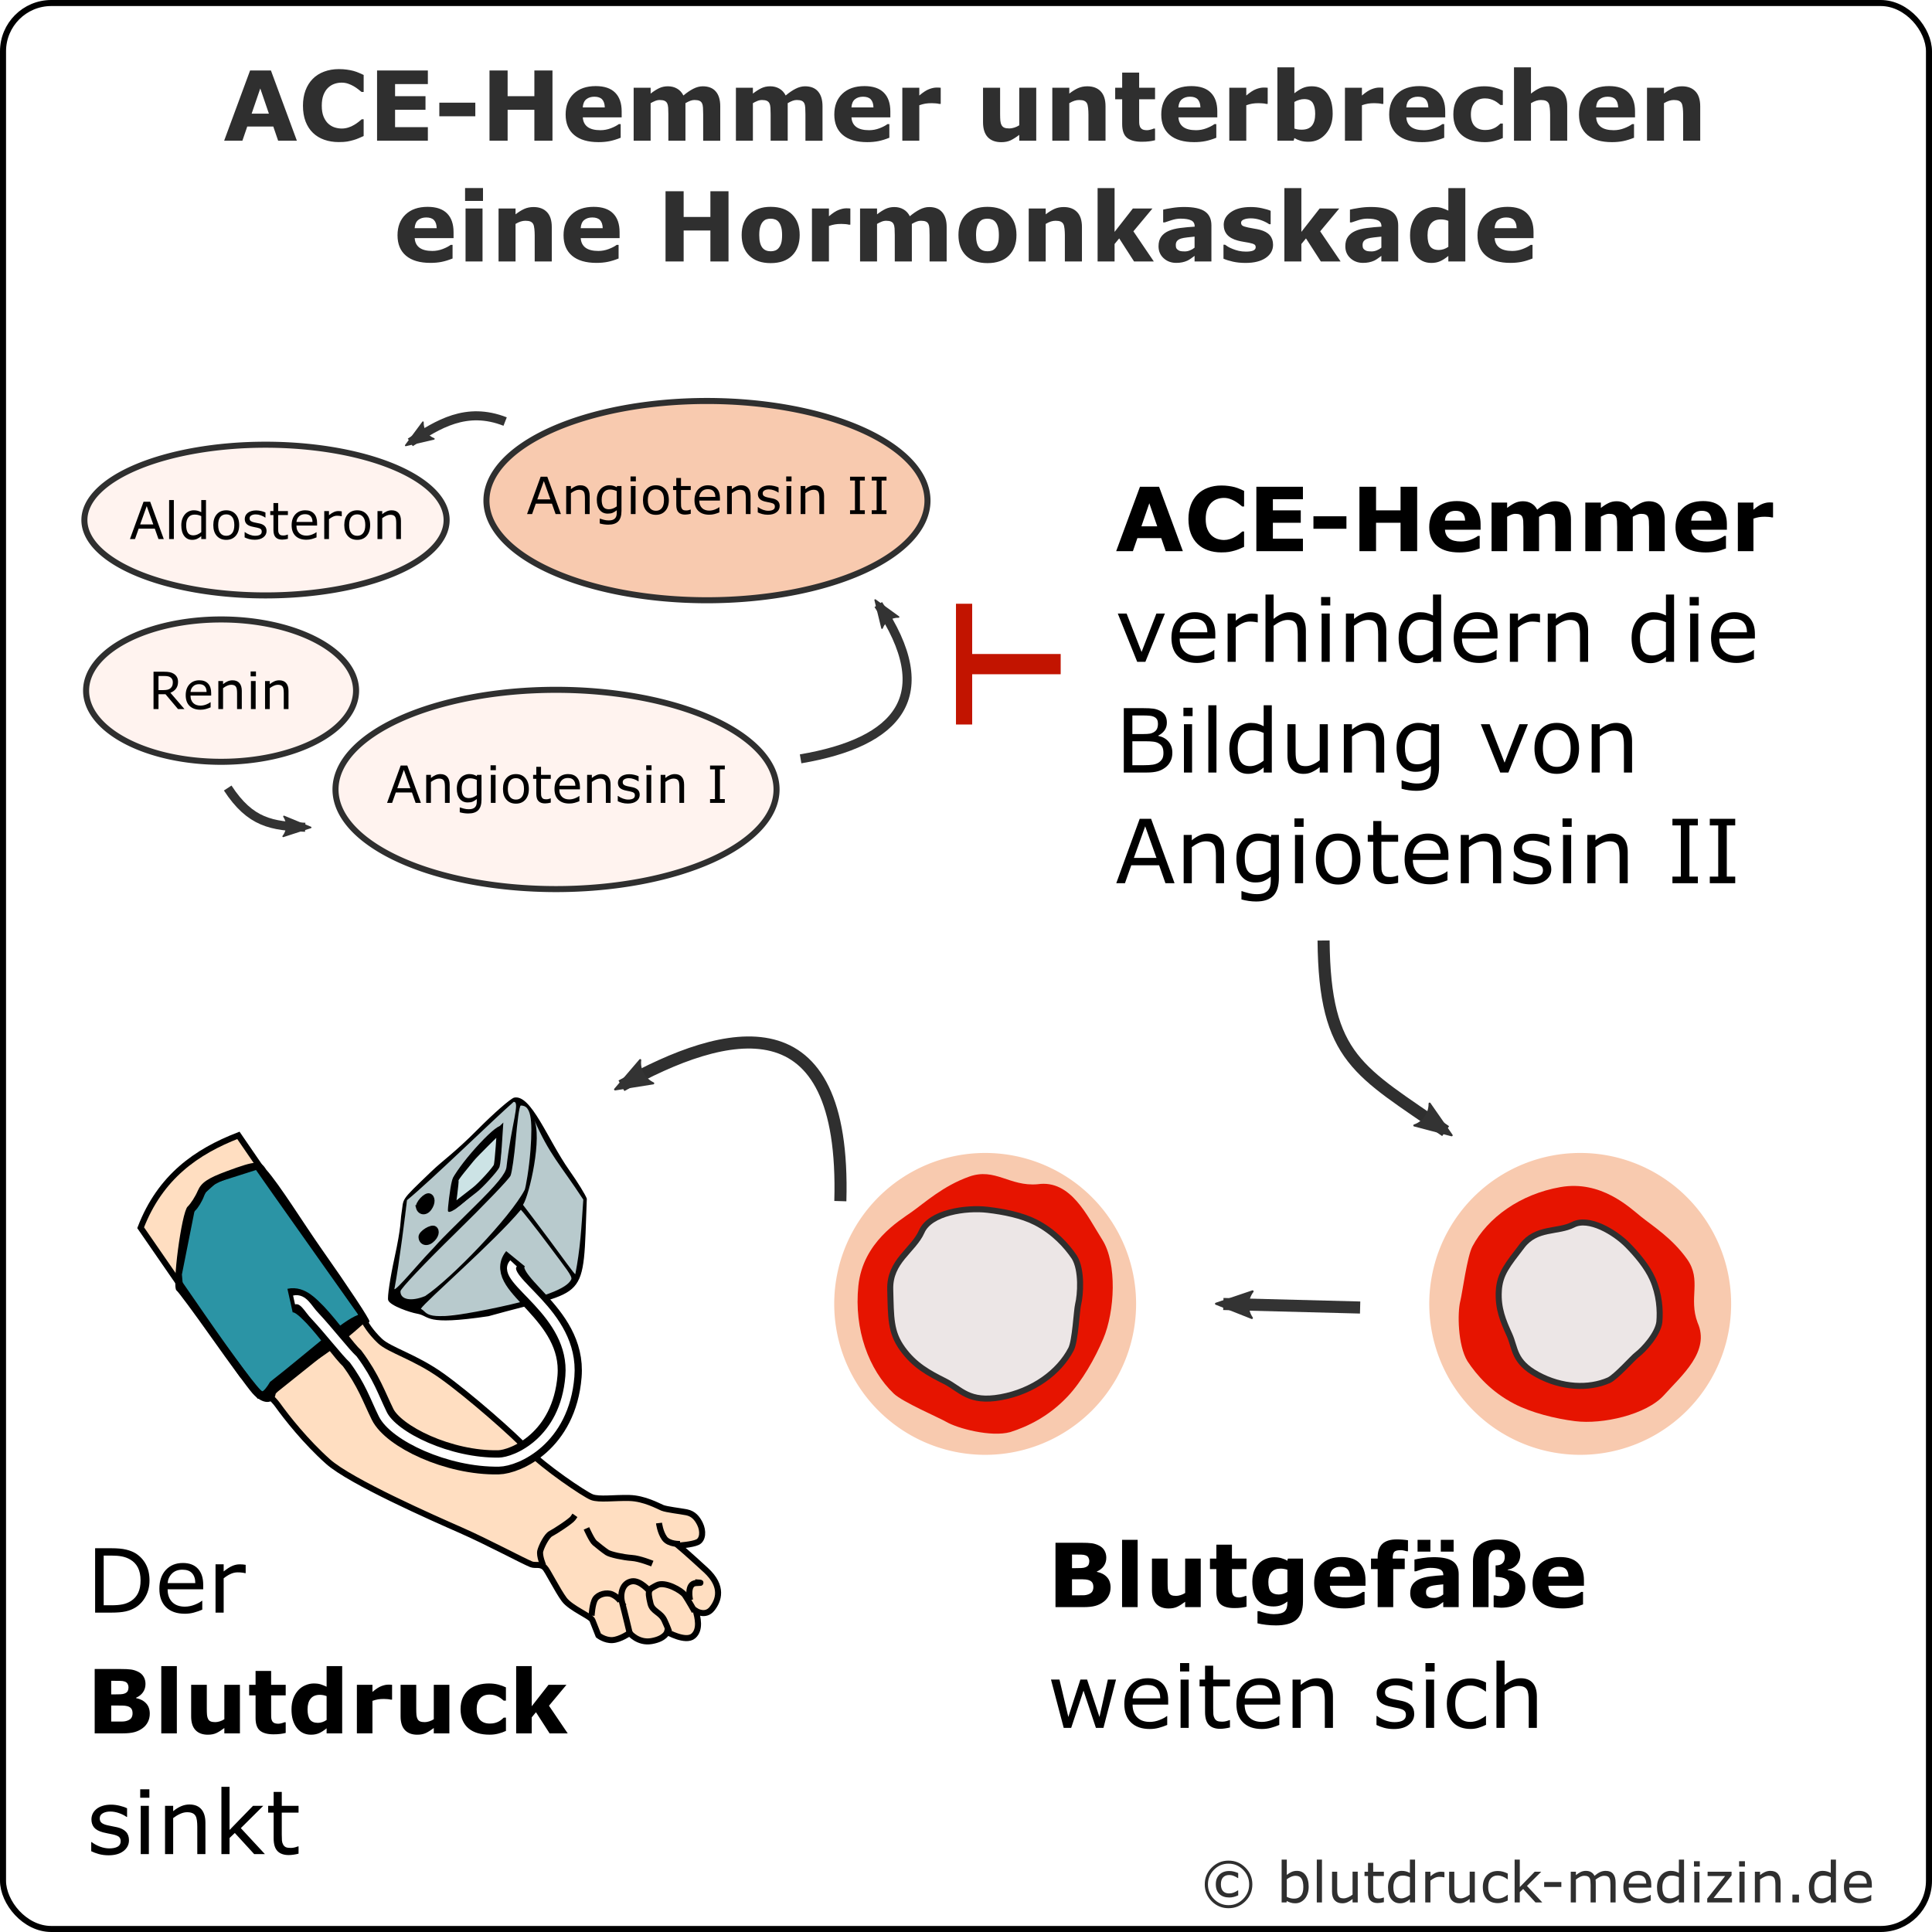 <svg xmlns="http://www.w3.org/2000/svg" width="320" height="320"><defs><marker orient="auto" refY="0" refX="0" id="a" overflow="visible"><path d="M-5.231-2.42L1.324-.01-5.231 2.401c1.047-1.423 1.041-3.37 0-4.821z" font-size="12" fill="#333" fill-rule="evenodd" stroke="#333" stroke-width=".375" stroke-linejoin="round"/></marker><marker orient="auto" refY="0" refX="0" id="b" overflow="visible"><path d="M-5.231-2.42L1.324-.01-5.231 2.401c1.047-1.423 1.041-3.37 0-4.821z" font-size="12" fill="#333" fill-rule="evenodd" stroke="#333" stroke-width=".375" stroke-linejoin="round"/></marker><marker orient="auto" refY="0" refX="0" id="c" overflow="visible"><path d="M-5.231-2.42L1.324-.01-5.231 2.401c1.047-1.423 1.041-3.37 0-4.821z" font-size="12" fill="#333" fill-rule="evenodd" stroke="#333" stroke-width=".375" stroke-linejoin="round"/></marker><marker orient="auto" refY="0" refX="0" id="d" overflow="visible"><path d="M-5.231-2.42L1.324-.01-5.231 2.401c1.047-1.423 1.041-3.37 0-4.821z" font-size="12" fill="#333" fill-rule="evenodd" stroke="#333" stroke-width=".375" stroke-linejoin="round"/></marker><marker orient="auto" refY="0" refX="0" id="e" overflow="visible"><path d="M-5.231-2.42L1.324-.01-5.231 2.401c1.047-1.423 1.041-3.37 0-4.821z" font-size="12" fill="#333" fill-rule="evenodd" stroke="#333" stroke-width=".375" stroke-linejoin="round"/></marker><marker orient="auto" refY="0" refX="0" id="f" overflow="visible"><path d="M-5.231-2.42L1.324-.01-5.231 2.401c1.047-1.423 1.041-3.37 0-4.821z" font-size="12" fill="#333" fill-rule="evenodd" stroke="#333" stroke-width=".375" stroke-linejoin="round"/></marker></defs><g transform="translate(0 -880)"><rect width="319" height="319" x=".5" y="880.5" rx="8" ry="8" fill="#fff" stroke="#000"/><g aria-label="© blutdruck-medizin.de" style="line-height:0%;-inkscape-font-specification:Verdana" font-weight="400" font-family="Verdana" fill="#2f2f2f" font-size="9.333"><path d="M207.429 1192.118q0 1.631-1.157 2.789-1.153 1.153-2.784 1.153-1.632 0-2.789-1.153-1.153-1.157-1.153-2.789 0-1.632 1.153-2.784 1.157-1.158 2.789-1.158 1.632 0 2.784 1.158 1.158 1.153 1.158 2.784zm-.529 0q0-1.413-1.003-2.425-.998-1.012-2.411-1.012-1.413 0-2.415 1.012-.998 1.012-.998 2.425 0 1.413.998 2.424 1.003 1.012 2.415 1.012 1.413 0 2.411-1.012 1.003-1.012 1.003-2.424zm-1.814 1.809q-.392.178-.756.269-.36.087-.716.087-1.034 0-1.636-.561-.602-.56-.602-1.627 0-1.025.611-1.613.615-.588 1.627-.588.406 0 .797.109.392.109.674.237v.825h-.073q-.246-.182-.633-.342-.383-.16-.788-.16-.647 0-1.012.392-.36.387-.36 1.139 0 .725.346 1.121.351.396 1.025.396.378 0 .734-.132.36-.132.688-.369h.073zM216.758 1192.519q0 .638-.182 1.148-.178.51-.483.857-.324.36-.711.542-.387.178-.852.178-.433 0-.756-.105-.324-.1-.638-.273l-.055.237h-.802v-7.091h.857v2.534q.36-.296.766-.483.406-.191.911-.191.902 0 1.422.693.524.693.524 1.955zm-.884.023q0-.911-.301-1.381-.301-.474-.971-.474-.374 0-.756.164-.383.16-.711.415v2.917q.365.164.624.228.264.064.597.064.711 0 1.112-.465.406-.469.406-1.467zM218.959 1195.103h-.857v-7.091h.857zM224.884 1195.103h-.857v-.565q-.433.342-.83.524-.397.182-.875.182-.802 0-1.249-.488-.447-.492-.447-1.44v-3.304h.857v2.898q0 .387.036.665.036.273.155.469.123.201.319.292.196.091.57.091.333 0 .725-.173.397-.173.738-.442v-3.801h.857zM229.213 1195.057q-.242.064-.529.105-.282.041-.506.041-.779 0-1.185-.419-.406-.419-.406-1.344v-2.707h-.579v-.72h.579v-1.463h.857v1.463h1.768v.72h-1.768v2.32q0 .401.018.629.018.223.128.419.1.182.274.269.178.082.538.082.21 0 .438-.059.228-.064.328-.105h.046zM234.381 1195.103h-.857v-.533q-.369.319-.77.497-.401.178-.871.178-.911 0-1.449-.702-.533-.702-.533-1.946 0-.647.182-1.153.187-.506.501-.861.31-.346.72-.529.415-.182.857-.182.401 0 .711.087.31.082.652.26v-2.206h.857zm-.857-1.253v-2.921q-.346-.155-.62-.214-.274-.059-.597-.059-.72 0-1.121.501-.401.501-.401 1.422 0 .907.31 1.381.31.469.994.469.365 0 .738-.16.374-.164.697-.419zM239.244 1190.947h-.046q-.191-.045-.374-.064-.178-.023-.424-.023-.396 0-.766.178-.369.173-.711.451v3.614h-.857v-5.09h.857v.752q.51-.41.898-.579.392-.173.797-.173.223 0 .324.014.1.01.301.041zM244.28 1195.103h-.857v-.565q-.433.342-.829.524-.397.182-.875.182-.802 0-1.249-.488-.447-.492-.447-1.44v-3.304h.857v2.898q0 .387.036.665.036.273.155.469.123.201.319.292.196.091.57.091.333 0 .725-.173.397-.173.738-.442v-3.801h.857zM249.73 1194.784q-.428.205-.816.319-.383.114-.816.114-.551 0-1.012-.16-.46-.164-.788-.492-.333-.328-.515-.829-.182-.501-.182-1.171 0-1.249.684-1.96.688-.711 1.814-.711.438 0 .857.123.424.123.775.301v.953h-.046q-.392-.305-.811-.469-.415-.164-.811-.164-.729 0-1.153.492-.419.488-.419 1.436 0 .92.41 1.417.415.492 1.162.492.26 0 .529-.068.269-.068.483-.178.187-.096.351-.201.164-.109.26-.187h.046zM255.454 1195.103h-1.13l-2.042-2.228-.556.529v1.7h-.857v-7.091h.857v4.548l2.475-2.547h1.08l-2.365 2.352zM258.608 1192.546h-2.844v-.825h2.844zM267.595 1195.103h-.857v-2.898q0-.328-.032-.633-.027-.305-.123-.488-.105-.196-.301-.296-.196-.1-.565-.1-.36 0-.72.182-.36.178-.72.456.014.105.023.246.009.137.009.273v3.259h-.857v-2.898q0-.337-.032-.638-.027-.305-.123-.488-.105-.196-.301-.292-.196-.1-.565-.1-.351 0-.706.173-.351.173-.702.442v3.801h-.857v-5.09h.857v.565q.401-.333.797-.519.401-.187.852-.187.519 0 .88.219.365.219.542.606.519-.438.948-.629.428-.196.916-.196.839 0 1.235.51.401.506.401 1.417zM273.506 1192.646h-3.751q0 .469.141.82.141.346.387.57.237.219.56.328.328.109.72.109.52 0 1.044-.205.529-.21.752-.41h.046v.934q-.433.182-.884.305-.451.123-.948.123-1.267 0-1.978-.684-.711-.688-.711-1.95 0-1.249.679-1.982.684-.734 1.796-.734 1.03 0 1.586.602.56.602.56 1.709zm-.834-.656q-.005-.674-.342-1.044-.333-.369-1.016-.369-.688 0-1.098.406-.406.406-.46 1.007zM278.933 1195.103h-.857v-.533q-.369.319-.77.497-.401.178-.871.178-.911 0-1.449-.702-.533-.702-.533-1.946 0-.647.182-1.153.187-.506.501-.861.31-.346.72-.529.415-.182.857-.182.401 0 .711.087.31.082.652.26v-2.206h.857zm-.857-1.253v-2.921q-.346-.155-.62-.214-.274-.059-.597-.059-.72 0-1.121.501-.401.501-.401 1.422 0 .907.31 1.381.31.469.994.469.365 0 .738-.16.374-.164.697-.419zM281.54 1189.16h-.966v-.889h.966zm-.055 5.943h-.857v-5.09h.857zM286.881 1195.103h-4.111v-.633l2.967-3.741h-2.903v-.716h3.969v.611l-2.981 3.755h3.058zM289.014 1189.16h-.966v-.889h.966zm-.055 5.943h-.857v-5.09h.857zM294.92 1195.103h-.857v-2.898q0-.351-.041-.656-.041-.31-.15-.483-.114-.191-.328-.282-.214-.096-.556-.096-.351 0-.734.173-.383.173-.734.442v3.801h-.857v-5.09h.857v.565q.401-.333.829-.519.428-.187.88-.187.825 0 1.258.497.433.497.433 1.431zM297.969 1195.103H296.88v-1.299h1.089zM304.09 1195.103h-.857v-.533q-.369.319-.77.497-.401.178-.87.178-.911 0-1.449-.702-.533-.702-.533-1.946 0-.647.182-1.153.187-.506.501-.861.31-.346.72-.529.415-.182.857-.182.401 0 .711.087.31.082.652.26v-2.206h.857zm-.857-1.253v-2.921q-.346-.155-.62-.214-.273-.059-.597-.059-.72 0-1.121.501-.401.501-.401 1.422 0 .907.31 1.381.31.469.994.469.365 0 .738-.16.374-.164.697-.419zM310.037 1192.646h-3.751q0 .469.141.82.141.346.387.57.237.219.561.328.328.109.72.109.52 0 1.044-.205.529-.21.752-.41h.045v.934q-.433.182-.884.305-.451.123-.948.123-1.267 0-1.978-.684-.711-.688-.711-1.95 0-1.249.679-1.982.684-.734 1.796-.734 1.03 0 1.586.602.56.602.56 1.709zm-.834-.656q-.005-.674-.342-1.044-.333-.369-1.016-.369-.688 0-1.098.406-.406.406-.46 1.007z" style="line-height:1.25;-inkscape-font-specification:Verdana"/></g></g><g aria-label="Blutgefäße weiten sich" style="line-height:1.25;-inkscape-font-specification:'Verdana Bold';font-variant-ligatures:normal;font-variant-position:normal;font-variant-caps:normal;font-variant-numeric:normal;font-variant-alternates:normal;font-feature-settings:normal;text-indent:0;text-align:start;text-decoration-line:none;text-decoration-style:solid;text-decoration-color:#000;text-transform:none;text-orientation:mixed;white-space:normal;shape-padding:0" font-weight="700" font-size="16" font-family="Verdana" letter-spacing="0" word-spacing="0"><path d="M183.946 262.924q0 .773-.315 1.382-.308.609-.852 1.01-.63.473-1.389.673-.752.201-1.912.201h-4.655v-10.663h4.139q1.289 0 1.883.086.602.086 1.189.38.609.308.902.831.301.516.301 1.182 0 .773-.408 1.368-.408.587-1.153.917v.057q1.046.208 1.654.859.616.652.616 1.719zm-3.523-4.383q0-.265-.136-.53-.129-.265-.466-.394-.301-.115-.752-.122-.444-.014-1.253-.014h-.258v2.256h.43q.652 0 1.11-.021.458-.021.723-.143.372-.165.487-.422.115-.265.115-.609zm.673 4.34q0-.508-.201-.781-.193-.279-.666-.415-.322-.093-.888-.1-.566-.007-1.182-.007h-.602v2.657h.201q1.16 0 1.661-.007.501-.007.924-.186.43-.179.587-.473.165-.301.165-.688zM188.429 266.19h-2.578v-11.143h2.578zM198.878 266.19h-2.578v-.888q-.716.544-1.31.831-.594.279-1.418.279-1.332 0-2.055-.766-.716-.766-.716-2.263v-5.235h2.592v3.989q0 .609.036 1.017.043.401.186.666.136.265.408.387.279.122.773.122.33 0 .731-.122.401-.122.773-.358v-5.7h2.578zM206.462 266.118q-.415.107-.881.165-.465.064-1.139.064-1.504 0-2.241-.609-.731-.609-.731-2.084v-3.76h-1.06v-1.747h1.06v-2.299h2.578v2.299h2.413v1.747h-2.413v2.85q0 .422.007.738.007.315.115.566.1.251.351.401.258.143.745.143.201 0 .523-.086.329-.086.458-.158h.215zM215.815 265.266q0 1.131-.322 1.905-.322.773-.902 1.21-.58.444-1.404.637-.817.201-1.848.201-.838 0-1.654-.1-.809-.1-1.404-.243v-2.012h.315q.473.186 1.153.337.68.158 1.218.158.716 0 1.16-.136.451-.129.688-.372.222-.229.322-.587.1-.358.1-.859v-.15q-.466.38-1.031.602-.566.222-1.26.222-1.69 0-2.607-1.017-.917-1.017-.917-3.094 0-.995.279-1.719.279-.723.788-1.26.473-.501 1.16-.781.695-.279 1.418-.279.652 0 1.182.158.537.15.974.422l.093-.358h2.499zm-2.578-1.611v-3.645q-.222-.093-.544-.143-.322-.057-.58-.057-1.017 0-1.526.587-.508.58-.508 1.626 0 1.16.43 1.619.437.458 1.289.458.387 0 .759-.122.372-.122.68-.322zM226.17 262.645h-5.901q.057.945.716 1.447.666.501 1.955.501.816 0 1.583-.294.766-.294 1.21-.63h.286v2.07q-.874.351-1.647.508-.773.158-1.712.158-2.421 0-3.71-1.089-1.289-1.089-1.289-3.101 0-1.991 1.217-3.151 1.225-1.167 3.352-1.167 1.962 0 2.95.996.988.988.988 2.85zm-2.564-1.511q-.021-.809-.401-1.217-.38-.408-1.182-.408-.745 0-1.225.387-.48.387-.537 1.239zM233.203 256.937h-.193q-.172-.05-.451-.115-.272-.064-.587-.064-.759 0-1.031.272-.265.272-.265 1.053v.064h1.991v1.747h-1.905v6.295h-2.578v-6.295h-1.103v-1.747h1.103v-.222q0-1.475.781-2.213.788-.738 2.378-.738.573 0 1.038.043.466.036.824.1zM239.047 264.091v-1.676q-.523.043-1.131.122-.609.072-.924.172-.387.122-.594.358-.201.229-.201.609 0 .251.043.408.043.158.215.301.165.143.394.215.229.064.716.064.387 0 .781-.158.401-.158.702-.415zm0 1.246q-.208.158-.516.38-.308.222-.58.351-.38.172-.788.251-.408.086-.895.086-1.146 0-1.919-.709-.773-.709-.773-1.812 0-.881.394-1.44.394-.559 1.117-.881.716-.322 1.776-.458 1.06-.136 2.199-.201v-.043q0-.666-.544-.917-.544-.258-1.604-.258-.637 0-1.361.229-.723.222-1.038.344h-.236v-1.941q.408-.107 1.325-.251.924-.15 1.848-.15 2.199 0 3.172.68.981.673.981 2.12v5.471h-2.557zm1.719-8.336h-2.127v-1.955h2.127zm-3.846 0h-2.127v-1.955h2.127zM252.639 262.838q0 1.704-1.089 2.578-1.081.874-2.915.874-.251 0-.659-.036-.401-.036-.58-.064v-1.948h.286q.122.036.351.086.236.043.473.043.637 0 1.067-.444.43-.444.43-1.239 0-.809-.559-1.146-.559-.344-1.726-.344v-1.912q.752 0 1.131-.351.387-.351.387-1.081 0-.559-.315-.859-.308-.301-.945-.301-.745 0-1.089.458-.337.458-.337 1.26v7.777h-2.578v-7.562q0-1.747 1.081-2.7 1.081-.953 2.965-.953 1.01 0 1.697.201.695.201 1.174.559.458.351.688.809.229.458.229.981 0 .974-.594 1.654-.594.673-1.49.795v.065q1.332.186 2.12.931.795.745.795 1.869zM262.35 262.645h-5.901q.057.945.716 1.447.666.501 1.955.501.817 0 1.583-.294.766-.294 1.21-.63h.286v2.07q-.874.351-1.647.508-.773.158-1.712.158-2.421 0-3.71-1.089-1.289-1.089-1.289-3.101 0-1.991 1.217-3.151 1.225-1.167 3.352-1.167 1.962 0 2.95.996.988.988.988 2.85zm-2.564-1.511q-.021-.809-.401-1.217-.38-.408-1.182-.408-.745 0-1.225.387-.48.387-.537 1.239z" style="-inkscape-font-specification:'Verdana Bold'"/><path d="M184.849 278.19l-2.084 7.999h-1.246l-2.055-6.166-2.041 6.166h-1.239l-2.106-7.999h1.404l1.468 6.195 1.998-6.195h1.11l2.048 6.195 1.389-6.195zM193.485 282.33h-5.894q0 .738.222 1.289.222.544.609.895.372.344.881.516.516.172 1.131.172.816 0 1.64-.322.831-.329 1.182-.644h.072v1.468q-.68.286-1.389.48-.709.193-1.49.193-1.991 0-3.108-1.074-1.117-1.081-1.117-3.065 0-1.962 1.067-3.115 1.074-1.153 2.822-1.153 1.619 0 2.492.945.881.945.881 2.686zm-1.311-1.031q-.007-1.06-.537-1.64-.523-.58-1.597-.58-1.081 0-1.726.637-.637.637-.723 1.583zM196.973 276.851h-1.518v-1.396h1.518zm-.086 9.339h-1.346v-7.999h1.346zM203.719 286.118q-.38.1-.831.165-.444.064-.795.064-1.224 0-1.862-.659-.637-.659-.637-2.113v-4.254h-.909v-1.131h.909v-2.299h1.346v2.299h2.779v1.131h-2.779v3.645q0 .63.029.988.029.351.201.659.158.286.43.422.279.129.845.129.329 0 .688-.093.358-.1.516-.165h.072zM212.048 282.33h-5.894q0 .738.222 1.289.222.544.609.895.372.344.881.516.516.172 1.131.172.816 0 1.64-.322.831-.329 1.182-.644h.072v1.468q-.68.286-1.389.48-.709.193-1.49.193-1.991 0-3.108-1.074-1.117-1.081-1.117-3.065 0-1.962 1.067-3.115 1.074-1.153 2.822-1.153 1.619 0 2.492.945.881.945.881 2.686zm-1.311-1.031q-.007-1.06-.537-1.64-.523-.58-1.597-.58-1.081 0-1.726.637-.637.637-.723 1.583zM220.778 286.19h-1.346v-4.555q0-.551-.065-1.031-.065-.487-.236-.759-.179-.301-.516-.444-.337-.15-.874-.15-.551 0-1.153.272-.602.272-1.153.695v5.973h-1.346v-7.999h1.346v.888q.63-.523 1.303-.816.673-.294 1.382-.294 1.296 0 1.976.781.68.781.68 2.249zM234.241 283.884q0 1.096-.909 1.798-.902.702-2.471.702-.888 0-1.633-.208-.738-.215-1.239-.466v-1.511h.072q.637.48 1.418.766.78.279 1.497.279.888 0 1.389-.286.501-.286.501-.902 0-.473-.272-.716-.272-.243-1.046-.415-.286-.065-.752-.15-.458-.086-.838-.186-1.053-.279-1.497-.816-.437-.544-.437-1.332 0-.494.201-.931.208-.437.623-.781.401-.337 1.017-.53.623-.201 1.389-.201.716 0 1.447.179.738.172 1.225.422v1.44h-.072q-.516-.38-1.253-.637-.738-.265-1.447-.265-.738 0-1.246.286-.508.279-.508.838 0 .494.308.745.301.251.974.408.372.086.831.172.466.086.773.158.938.215 1.447.738.508.53.508 1.404zM237.621 276.851h-1.518v-1.396h1.518zm-.086 9.339h-1.346v-7.999h1.346zM246.129 285.688q-.673.322-1.282.501-.602.179-1.282.179-.867 0-1.59-.251-.723-.258-1.239-.773-.523-.516-.809-1.303-.286-.788-.286-1.841 0-1.962 1.074-3.079 1.081-1.117 2.85-1.117.688 0 1.346.193.666.193 1.218.473v1.497h-.072q-.616-.48-1.275-.738-.652-.258-1.275-.258-1.146 0-1.812.773-.659.766-.659 2.256 0 1.447.644 2.227.652.773 1.826.773.408 0 .831-.107t.759-.279q.294-.15.551-.315.258-.172.408-.294h.072zM254.551 286.19h-1.346v-4.555q0-.551-.065-1.031-.064-.487-.236-.759-.179-.301-.516-.444-.337-.15-.874-.15-.551 0-1.153.272-.602.272-1.153.695v5.973h-1.346v-11.143h1.346v4.032q.63-.523 1.303-.816.673-.294 1.382-.294 1.296 0 1.977.781.68.781.68 2.249z" style="-inkscape-font-specification:Verdana;text-align:start" font-weight="400" font-size="14.667"/></g><g aria-label="ACE-Hemmer unterbrechen eine Hormonkaskade" style="line-height:1.25;-inkscape-font-specification:'Verdana Bold';font-variant-ligatures:normal;font-variant-position:normal;font-variant-caps:normal;font-variant-numeric:normal;font-variant-alternates:normal;font-feature-settings:normal;text-indent:0;text-align:center;text-decoration-line:none;text-decoration-style:solid;text-decoration-color:#000;text-transform:none;text-orientation:mixed;white-space:normal;shape-padding:0" font-weight="700" font-size="16" font-family="Verdana" letter-spacing="0" word-spacing="0" text-anchor="middle" fill="#2f2f2f"><path d="M49.172 23.307h-3.102l-.805-2.352h-4.312l-.805 2.352H37.125l4.297-11.633h3.453zm-4.633-4.484l-1.43-4.172-1.43 4.172zM56.117 23.533q-1.297 0-2.398-.383-1.094-.383-1.883-1.141-.789-.758-1.226-1.891-.43-1.133-.43-2.617 0-1.383.414-2.508.414-1.125 1.203-1.93.758-.773 1.875-1.195 1.125-.422 2.453-.422.734 0 1.32.086.594.078 1.094.211.523.148.945.336.43.18.75.336v2.82h-.344q-.219-.188-.555-.445-.328-.258-.75-.508-.43-.25-.93-.422-.5-.172-1.07-.172-.633 0-1.203.203-.57.195-1.055.656-.461.445-.75 1.18-.281.734-.281 1.781 0 1.094.305 1.828.312.735.781 1.156.477.43 1.062.617.586.18 1.156.18.547 0 1.078-.164.539-.164.992-.445.383-.227.711-.484.328-.258.539-.445h.312v2.781q-.438.195-.836.367-.398.172-.836.297-.57.164-1.07.25-.5.086-1.375.086zM70.867 23.307h-8.414V11.674h8.414v2.25h-5.43v2.008h5.039v2.25h-5.039v2.875h5.43zM78.727 19.26h-5.961v-2.25h5.961zM91.508 23.307h-3v-5.125h-4.43v5.125h-3V11.674h3v4.258h4.43V11.674h3zM102.969 19.44h-6.438q.063 1.031.781 1.578.727.547 2.133.547.891 0 1.727-.32.836-.32 1.32-.688h.312v2.258q-.953.383-1.797.555-.844.172-1.867.172-2.641 0-4.047-1.188-1.406-1.188-1.406-3.383 0-2.172 1.328-3.438 1.336-1.273 3.656-1.273 2.141 0 3.219 1.086 1.078 1.078 1.078 3.109zm-2.797-1.649q-.023-.883-.437-1.328-.414-.445-1.289-.445-.813 0-1.336.422-.523.422-.586 1.351zM113.531 17.088v6.219h-2.828V18.924q0-.641-.031-1.086-.031-.453-.172-.734-.141-.281-.43-.406-.281-.133-.797-.133-.414 0-.805.172-.391.164-.703.352v6.219h-2.812v-8.773h2.812v.969q.727-.57 1.391-.891.664-.32 1.469-.32.867 0 1.531.391.664.383 1.039 1.133.844-.711 1.641-1.117.797-.406 1.562-.406 1.422 0 2.156.852.742.852.742 2.453v5.711h-2.828V18.924q0-.648-.031-1.094-.023-.445-.164-.727-.133-.281-.422-.406-.289-.133-.812-.133-.352 0-.688.125-.336.117-.82.398zM130.469 17.088v6.219h-2.828V18.924q0-.641-.031-1.086-.031-.453-.172-.734-.141-.281-.43-.406-.281-.133-.797-.133-.414 0-.805.172-.391.164-.703.352v6.219h-2.812v-8.773h2.812v.969q.727-.57 1.391-.891.664-.32 1.469-.32.867 0 1.531.391.664.383 1.039 1.133.844-.711 1.641-1.117.797-.406 1.562-.406 1.422 0 2.156.852.742.852.742 2.453v5.711h-2.828V18.924q0-.648-.031-1.094-.023-.445-.164-.727-.133-.281-.422-.406-.289-.133-.812-.133-.352 0-.688.125-.336.117-.82.398zM147.469 19.44h-6.438q.062 1.031.781 1.578.727.547 2.133.547.891 0 1.727-.32.836-.32 1.32-.688h.312v2.258q-.953.383-1.797.555-.844.172-1.867.172-2.641 0-4.047-1.188-1.406-1.188-1.406-3.383 0-2.172 1.328-3.438 1.336-1.273 3.656-1.273 2.141 0 3.219 1.086 1.078 1.078 1.078 3.109zm-2.797-1.649q-.023-.883-.437-1.328-.414-.445-1.289-.445-.813 0-1.336.422-.523.422-.586 1.351zM155.812 17.213h-.25q-.18-.062-.578-.094-.399-.031-.664-.031-.602 0-1.063.078-.461.078-.992.266v5.875h-2.812v-8.773h2.812v1.289q.93-.797 1.617-1.055.688-.266 1.266-.266.148 0 .336.008.188.008.328.023zM171.633 23.307h-2.812v-.969q-.781.594-1.43.906-.648.305-1.547.305-1.453 0-2.242-.836-.781-.836-.781-2.469v-5.711h2.828v4.352q0 .664.039 1.109.047.438.203.727.148.289.445.422.305.133.844.133.359 0 .797-.133.438-.133.844-.391v-6.219h2.812zM183.109 23.307h-2.828v-4.351q0-.531-.055-1.055-.055-.531-.188-.781-.156-.289-.461-.422-.297-.133-.836-.133-.383 0-.781.125-.391.125-.852.398v6.219h-2.812v-8.773h2.812v.969q.75-.586 1.438-.898.695-.312 1.539-.312 1.422 0 2.219.828.805.828.805 2.477zM191.312 23.229q-.453.117-.961.18-.508.07-1.242.07-1.641 0-2.445-.664-.797-.664-.797-2.273v-4.102h-1.156v-1.906h1.156v-2.508h2.812v2.508h2.633v1.906h-2.633v3.109q0 .461.008.805.008.344.125.617.109.273.383.438.281.156.812.156.219 0 .57-.094.359-.094.5-.172h.234zM201.625 19.44h-6.438q.062 1.031.781 1.578.727.547 2.133.547.891 0 1.726-.32.836-.32 1.32-.688h.312v2.258q-.953.383-1.797.555-.844.172-1.867.172-2.641 0-4.047-1.188-1.406-1.188-1.406-3.383 0-2.172 1.328-3.438 1.336-1.273 3.656-1.273 2.141 0 3.219 1.086 1.078 1.078 1.078 3.109zm-2.797-1.649q-.023-.883-.438-1.328-.414-.445-1.289-.445-.812 0-1.336.422-.523.422-.586 1.351zM209.969 17.213h-.25q-.18-.062-.578-.094-.398-.031-.664-.031-.602 0-1.062.078-.461.078-.992.266v5.875h-2.812v-8.773h2.812v1.289q.93-.797 1.617-1.055.688-.266 1.266-.266.148 0 .336.008.187.008.328.023zM220.734 18.799q0 2.07-1.149 3.375-1.141 1.305-2.852 1.305-.734 0-1.289-.156-.555-.156-1.055-.453l-.117.438h-2.695V11.151h2.812v4.297q.648-.516 1.32-.836.68-.32 1.562-.32 1.664 0 2.562 1.203.898 1.195.898 3.305zm-2.898.055q0-1.172-.398-1.805t-1.422-.633q-.398 0-.82.125-.422.117-.805.344v4.406q.305.109.578.148.273.039.656.039 1.117 0 1.664-.656.547-.656.547-1.969zM229.125 17.213h-.25q-.18-.062-.578-.094-.399-.031-.664-.031-.602 0-1.063.078-.461.078-.992.266v5.875h-2.812v-8.773h2.812v1.289q.93-.797 1.617-1.055.688-.266 1.266-.266.148 0 .336.008.188.008.328.023zM239.375 19.44h-6.438q.062 1.031.781 1.578.727.547 2.133.547.891 0 1.726-.32.836-.32 1.32-.688h.312v2.258q-.953.383-1.797.555-.844.172-1.867.172-2.641 0-4.047-1.188-1.406-1.188-1.406-3.383 0-2.172 1.328-3.438 1.336-1.273 3.656-1.273 2.141 0 3.219 1.086 1.078 1.078 1.078 3.109zm-2.797-1.649q-.023-.883-.438-1.328-.414-.445-1.289-.445-.812 0-1.336.422-.523.422-.586 1.351zM245.93 23.541q-1.149 0-2.102-.273-.945-.274-1.648-.844-.695-.57-1.078-1.438-.383-.867-.383-2.031 0-1.227.406-2.117.414-.891 1.148-1.477.711-.555 1.641-.812.93-.258 1.93-.258.898 0 1.656.195.758.195 1.414.508v2.398h-.398q-.164-.141-.398-.328-.227-.188-.562-.367-.32-.172-.703-.281-.383-.117-.891-.117-1.125 0-1.734.719-.602.711-.602 1.938 0 1.266.617 1.922.625.656 1.766.656.531 0 .953-.117.43-.125.711-.289.266-.156.469-.328.203-.172.375-.336h.399v2.398q-.664.312-1.391.492-.719.188-1.594.188zM259.578 23.307H256.75v-4.351q0-.531-.055-1.055-.055-.531-.188-.781-.156-.289-.461-.422-.297-.133-.836-.133-.383 0-.781.125-.391.125-.852.398v6.219h-2.812V11.151h2.812v4.352q.75-.586 1.438-.898.695-.312 1.539-.312 1.422 0 2.219.828.805.828.805 2.477zM270.812 19.44h-6.438q.062 1.031.781 1.578.727.547 2.133.547.891 0 1.726-.32.836-.32 1.32-.688h.312v2.258q-.953.383-1.797.555-.844.172-1.867.172-2.641 0-4.047-1.188-1.406-1.188-1.406-3.383 0-2.172 1.328-3.438 1.336-1.273 3.656-1.273 2.141 0 3.219 1.086 1.078 1.078 1.078 3.109zm-2.797-1.649q-.023-.883-.438-1.328-.414-.445-1.289-.445-.812 0-1.336.422-.523.422-.586 1.351zM281.609 23.307h-2.828v-4.351q0-.531-.055-1.055-.055-.531-.188-.781-.156-.289-.461-.422-.297-.133-.836-.133-.383 0-.781.125-.391.125-.852.398v6.219h-2.812v-8.773h2.812v.969q.75-.586 1.438-.898.695-.312 1.539-.312 1.422 0 2.219.828.805.828.805 2.477zM75.125 39.44h-6.438q.062 1.031.781 1.578.727.547 2.133.547.891 0 1.726-.32.836-.32 1.32-.688h.312v2.258q-.953.383-1.797.555-.844.172-1.867.172-2.641 0-4.047-1.188-1.406-1.188-1.406-3.383 0-2.172 1.328-3.438 1.336-1.273 3.656-1.273 2.141 0 3.219 1.086 1.078 1.078 1.078 3.109zm-2.797-1.649q-.023-.883-.438-1.328-.414-.445-1.289-.445-.812 0-1.336.422-.523.422-.586 1.351zM79.922 43.307h-2.812v-8.773h2.812zM80 33.283h-2.969v-2.133H80zM91.391 43.307h-2.828v-4.351q0-.531-.055-1.055-.055-.531-.188-.781-.156-.289-.461-.422-.297-.133-.836-.133-.383 0-.781.125-.391.125-.852.398v6.219h-2.812v-8.773h2.812v.969q.75-.586 1.438-.898.695-.312 1.539-.312 1.422 0 2.219.828.805.828.805 2.477zM102.625 39.44h-6.438q.062 1.031.781 1.578.727.547 2.133.547.891 0 1.726-.32.836-.32 1.32-.688h.312v2.258q-.953.383-1.797.555-.844.172-1.867.172-2.641 0-4.047-1.188-1.406-1.188-1.406-3.383 0-2.172 1.328-3.438 1.336-1.273 3.656-1.273 2.141 0 3.219 1.086 1.078 1.078 1.078 3.109zm-2.797-1.649q-.023-.883-.438-1.328-.414-.445-1.289-.445-.812 0-1.336.422-.523.422-.586 1.351zM120.664 43.307h-3v-5.125h-4.43v5.125h-3V31.674h3v4.258h4.43V31.674h3zM132.453 38.924q0 2.164-1.266 3.414-1.258 1.242-3.539 1.242-2.281 0-3.547-1.242-1.258-1.25-1.258-3.414 0-2.18 1.266-3.422 1.273-1.242 3.539-1.242 2.297 0 3.547 1.25 1.258 1.25 1.258 3.414zm-3.461 2.133q.274-.336.406-.805.141-.477.141-1.312 0-.773-.141-1.297-.141-.523-.391-.836-.25-.32-.602-.453-.352-.133-.758-.133-.406 0-.727.109-.312.109-.602.438-.258.305-.414.836-.148.531-.148 1.336 0 .719.133 1.25.133.523.391.844.25.305.594.445.352.141.797.141.383 0 .727-.125.352-.133.594-.438zM140.844 37.213h-.25q-.18-.062-.578-.094-.398-.031-.664-.031-.602 0-1.062.078-.461.078-.992.266v5.875h-2.812v-8.773h2.812v1.289q.93-.797 1.617-1.055.688-.266 1.266-.266.148 0 .336.008.187.008.328.023zM151.031 37.088v6.219h-2.828V38.924q0-.641-.031-1.086-.031-.453-.172-.734-.141-.281-.43-.406-.281-.133-.797-.133-.414 0-.805.172-.391.164-.703.352v6.219h-2.812v-8.773h2.812v.969q.727-.57 1.391-.891.664-.32 1.469-.32.867 0 1.531.391.664.383 1.039 1.133.844-.711 1.641-1.117.797-.406 1.562-.406 1.422 0 2.156.852.742.852.742 2.453v5.711h-2.828V38.924q0-.648-.031-1.094-.023-.445-.164-.727-.133-.281-.422-.406-.289-.133-.812-.133-.352 0-.688.125-.336.117-.82.398zM168.359 38.924q0 2.164-1.266 3.414-1.258 1.242-3.539 1.242-2.281 0-3.547-1.242-1.258-1.25-1.258-3.414 0-2.18 1.266-3.422 1.274-1.242 3.539-1.242 2.297 0 3.547 1.25 1.258 1.25 1.258 3.414zm-3.461 2.133q.274-.336.406-.805.141-.477.141-1.312 0-.773-.141-1.297-.141-.523-.391-.836-.25-.32-.602-.453-.352-.133-.758-.133-.406 0-.727.109-.312.109-.602.438-.258.305-.414.836-.148.531-.148 1.336 0 .719.133 1.25.133.523.391.844.25.305.594.445.351.141.797.141.383 0 .727-.125.352-.133.594-.438zM179.203 43.307h-2.828v-4.351q0-.531-.055-1.055-.055-.531-.188-.781-.156-.289-.461-.422-.297-.133-.836-.133-.383 0-.781.125-.391.125-.852.398v6.219h-2.812v-8.773h2.812v.969q.75-.586 1.438-.898.695-.312 1.539-.312 1.422 0 2.219.828.805.828.805 2.477zM191.109 43.307h-3.273l-2.461-3.82-.766.93v2.891h-2.812V31.151h2.812v7.258l3.031-3.875h3.242l-3.156 3.781zM197.859 41.018v-1.828q-.57.047-1.234.133-.664.078-1.008.188-.422.133-.648.391-.219.25-.219.664 0 .274.047.445.047.172.234.328.18.156.43.234.25.07.781.07.422 0 .852-.172.438-.172.766-.453zm0 1.359q-.227.172-.562.414-.336.242-.633.383-.414.188-.859.274-.445.094-.977.094-1.25 0-2.094-.773-.844-.773-.844-1.977 0-.961.43-1.57.43-.609 1.219-.961.781-.351 1.938-.5 1.156-.148 2.398-.219v-.047q0-.727-.594-1-.594-.281-1.75-.281-.695 0-1.484.25-.789.242-1.133.375h-.258v-2.117q.445-.117 1.445-.273 1.008-.164 2.016-.164 2.398 0 3.461.742 1.07.734 1.07 2.312v5.969h-2.789zM210.859 40.526q0 1.359-1.219 2.195-1.219.828-3.336.828-1.172 0-2.125-.219-.953-.219-1.531-.484v-2.312h.258q.211.148.484.328.281.172.789.375.438.18.992.312.555.125 1.188.125.828 0 1.226-.18.399-.188.399-.547 0-.32-.234-.461-.234-.148-.891-.281-.312-.07-.852-.148-.531-.086-.969-.203-1.195-.313-1.774-.969-.578-.664-.578-1.649 0-1.266 1.195-2.102 1.203-.844 3.281-.844.984 0 1.883.203.906.195 1.414.422v2.219h-.242q-.625-.43-1.43-.695-.797-.274-1.617-.274-.68 0-1.149.188-.461.188-.461.531 0 .312.211.476.211.164.992.328.43.086.922.172.5.078 1 .203 1.109.289 1.641.914.531.617.531 1.547zM222.047 43.307h-3.273l-2.461-3.82-.766.93v2.891h-2.812V31.151h2.812v7.258l3.031-3.875h3.242l-3.156 3.781zM228.797 41.018v-1.828q-.57.047-1.234.133-.664.078-1.008.188-.422.133-.648.391-.219.25-.219.664 0 .274.047.445.047.172.234.328.18.156.43.234.25.07.781.07.422 0 .852-.172.438-.172.766-.453zm0 1.359q-.227.172-.562.414-.336.242-.633.383-.414.188-.859.274-.445.094-.977.094-1.25 0-2.094-.773-.844-.773-.844-1.977 0-.961.43-1.57.43-.609 1.219-.961.781-.351 1.938-.5 1.156-.148 2.398-.219v-.047q0-.727-.594-1-.594-.281-1.75-.281-.695 0-1.484.25-.789.242-1.133.375h-.258v-2.117q.445-.117 1.445-.273 1.008-.164 2.016-.164 2.398 0 3.461.742 1.07.734 1.07 2.312v5.969h-2.789zM242.703 43.307h-2.812v-.914q-.727.594-1.359.875-.633.281-1.461.281-1.601 0-2.562-1.234-.961-1.234-.961-3.328 0-1.117.32-1.976.328-.867.891-1.484.531-.586 1.289-.906.758-.328 1.516-.328.789 0 1.289.172.508.164 1.039.422v-3.734h2.812zm-2.812-2.422v-4.305q-.297-.125-.625-.18-.328-.055-.602-.055-1.109 0-1.664.695-.555.688-.555 1.914 0 1.289.445 1.875.445.578 1.43.578.383 0 .812-.141.43-.148.758-.383zM254 39.44h-6.438q.062 1.031.781 1.578.727.547 2.133.547.891 0 1.726-.32.836-.32 1.32-.688h.312v2.258q-.953.383-1.797.555-.844.172-1.867.172-2.641 0-4.047-1.188-1.406-1.188-1.406-3.383 0-2.172 1.328-3.438 1.336-1.273 3.656-1.273 2.141 0 3.219 1.086Q254 36.424 254 38.455zm-2.797-1.649q-.023-.883-.438-1.328-.414-.445-1.289-.445-.812 0-1.336.422-.523.422-.586 1.351z" style="text-align:center"/></g><g stroke-width="1.16"><path d="M360.698 205.913s4.202 2.737 5.623 4.725c1.422 1.988 4.477 5.883 8.111 9.125 3.633 3.243 17.073 9.159 21.358 11.042 4.285 1.883 9.999 4.946 11.345 5.49.684.277 1.442-.153 2.185.538.433.403 2.058 3.688 3.13 5.128 1.072 1.44 4.301 2.701 4.54 3.339.239.637.966 2.449.966 2.449s1.034.824 2.265.751c1.23-.073 2.768-1.134 2.768-1.134s1.353 1.674 3.532 1.293c2.204-.385 2.497-1.469 2.497-1.469s2.984 1.696 4.211.651c1.226-1.045.663-3.061.423-4.036 0 0 1.528.978 2.583-.338 1.055-1.316 1.903-3.573-.978-6.225-2.88-2.652-4.42-3.954-4.42-3.954s2.226-.14 3.085-.559c.859-.419.943-1.794.384-2.934-.44-.897-1.05-1.642-2.148-1.861-1.098-.219-3.214-.443-3.898-.72-.684-.277-2.896-1.532-5.335-1.587-2.439-.055-4.82.304-5.998-.127-1.177-.431-7.929-5.025-10.216-7.512-2.286-2.487-9.564-8.872-13.924-11.987-4.36-3.116-8.428-4.16-10.003-5.653-1.575-1.494-2.345-2.902-2.345-2.902l-6.297-9.595-14.131-20.594c-6.743 2.614-12.57 6.66-15.735 14.866z" fill="#ffdec1" stroke="#000" stroke-width=".972" transform="matrix(1.029 0 0 1.029 -330.964 15.944)"/><path d="M365.074 208.894l15.064-12.06-.508-1.156-16.328-23.502-7.037 2.244-1.911 1.726-1.851 3.031-2.078 10.447.199 2.226 12.733 17.295z" fill="#2b94a5" stroke="#000" stroke-width=".972" transform="matrix(1.029 0 0 1.029 -330.964 15.944)"/><path d="M427.713 229.661s.172 1.467.883 2.461c.711.994 2.518.905 2.518.905M429.331 247.121s-.192-.604-.745-1.797c-.621-1.339-1.931-1.391-2.247-2.704-.546-2.272-.271-2.273 1.023-2.952 1.294-.679 3.988.832 4.519 1.602.53.77 1.56 2.614 1.56 2.614" fill="none" stroke="#000" stroke-width=".972" transform="matrix(1.029 0 0 1.029 -330.964 15.944)"/><path d="M426.238 240.671s-1.539-1.843-2.885-1.633c-1.554.243-1.946 2.038-1.579 3.403.428 1.596 1.216 4.924 1.216 4.924M416.863 244.572s.1-1.928.588-2.692c.488-.764 1.851-1.13 2.726-.731.875.399 1.315 1.058 1.315 1.058l-.101-.011M432.713 242.072s-.632-2.72 1.001-2.75c1.633-.031-.191-.122-.191-.122M409.081 236.51s-.673-1.585-.481-2.349c.192-.764 1.042-2.468 1.692-2.791.65-.324 3.233-2.011 3.562-2.48l.329-.47M416.034 230.522s.86 1.941 1.323 2.327c.463.386 1.495 1.224 2.019 1.56.524.336 2.66.787 3.939.867 1.279.08 3.319.913 3.319.913v0" fill="none" stroke="#000" stroke-width=".972" transform="matrix(1.029 0 0 1.029 -330.964 15.944)"/><path d="M45.666 230.827c-.291 1.864-2.195 1.837-3.853-.055-.76-.867-3.798-4.994-6.752-9.171-2.954-4.177-5.569-7.707-5.81-7.845-.822-.468.82-12.965 1.828-13.907.509-.476 1.265-1.654 1.679-2.618.588-1.368 1.65-2.083 4.843-3.262 4.792-1.769 5.538-1.8 6.473-.269 2.297 2.588 6.168 8.869 9.21 13.199 4.383 6.219 7.938 11.595 7.901 11.946-.037.351-.542.592-1.123.535-7.535 6.798-11.402 7.404-14.397 11.448zm-.936-1.939c6.568-5.127 11.884-10.117 14.618-11.121l-5.659-7.98c-3.112-4.389-6.974-9.853-8.581-12.142l-2.921-4.162-3.89 1.475c-2.985 1.132-4.029 1.858-4.488 3.12-.329.904-1.004 2.014-1.499 2.465-.568.517-1.173 2.779-1.637 6.12l-.736 5.299 3.951 5.718c5.085 7.359 9.09 12.702 9.557 12.752.203.021.781-.673 1.286-1.543z" overflow="visible"/><path d="M65.07 215.118l4.575 1.839 1.905 1.2 11.136-1.164 10.587-3.45 2.293-2.171 1.276-12.785-8.576-14.232-2.68-2.256-3.79 2.804-14.315 13.553z" fill="#b8cacd"/><path d="M80.924 218.003c-10.816 1.621-9.563-.025-11.87-.422-1.117-.192-4.449-1.315-4.758-2.231-.163-.482.319-3.691 1.071-7.131 1.106-5.066.955-6.147 1.113-7.1.47-2.826-.445-1.896 4.941-7.062 2.061-1.977 3.773-3.034 7.712-6.997 2.655-2.672 5.358-5.037 6.005-5.255 2.831-.639 5.58 6.974 9.172 12.057 1.376 1.948 2.674 4.053 2.885 4.678-.675 17.586.5 14.768-16.272 19.462zm13.69-6.088c.25-.506-.929-1.889-3.773-5.715-2.198-2.956-4.457-5.769-4.567-5.826-4.436 5.306-15.935 15.282-16.568 16.404 1.329.68.278 2.297 11.118.099 11.285-2.288 13.275-3.924 13.789-4.963zm1.998-13.224c-3.893-5.931-5.592-7.381-8.198-13.367 1.465 2.903-.71 12.608-1.789 14.237.276.339 2.244 2.948 4.372 5.798 2.128 2.85 4.152 5.734 4.294 5.677.799-4.104.988-7.289 1.321-12.345zm-9.694-1.636c.163-.464.706-3.391.942-6.504.413-5.451.011-7.447-1.585-7.442-.284.001-.606 2.896-.851 5.636-.245 2.74-.632 5.432-.861 5.982-.228.55-4.418 4.913-9.309 9.694-4.892 4.782-8.908 9.031-8.924 9.443-.057 1.4 1.777 1.758 4.095.801 4.3-2.869 14.073-13 16.494-17.611zm-14.278 8.723c.327-.379 2.954-3.009 5.838-5.845 3.85-3.785 5.289-5.548 5.412-6.63.816-7.151 2.305-10.875 1.189-10.798-2.908 2.507-13.793 13.129-17.66 16.274-.212 1.766-1.319 10.748-2.094 14.743.285.243 4.148-4.384 5.7-5.995.561-.583 1.288-1.37 1.614-1.749zm-2.84-.254c-.281-.832 1.179-2.691 1.85-2.357.62.308.036 2.187-.835 2.686-.44.252-.867.113-1.016-.328zm4.396-4.938c-.078-.232.347-3.843.652-4.96.585-2.138 7.224-9.519 8.098-9.085.269.134.121 3.527.003 4.729-.173 1.763-.73 2.7-2.874 4.837-2.667 2.659-5.613 5.266-5.879 4.478zm7.822-9.132l.417-3.713-2.347 2.541c-1.291 1.397-4.17 4.768-4.294 5.614l-.52 3.442 4.096-3.819c1.55-1.445 2.564-3.243 2.648-4.064z" overflow="visible"/><path d="M388.947 178.867c.224.848 1.169 1.056 1.819.163.65-.893.588-1.85-.019-2.075-.608-.225-1.964 1.294-1.8 1.912z" stroke="#000" stroke-width=".715" transform="matrix(1.029 0 0 1.029 -330.964 15.944)"/><path d="M389.362 183.577c-.013.876.841 1.333 1.708.65.867-.683 1.066-1.621.542-2.002-.524-.382-2.241.713-2.25 1.352z" overflow="visible" stroke="#000" stroke-width=".715" transform="matrix(1.029 0 0 1.029 -330.964 15.944)"/><path d="M394.479 178.828s2.651-2.094 3.569-2.788c.917-.693 3.337-3.334 3.536-3.881.199-.547.51-5.745.51-5.745s-3.938 3.825-4.611 4.676c-.672.851-2.604 3.087-2.517 3.346.087.259-.487 4.391-.487 4.391z" fill="#cce3e5" stroke="#000" stroke-width=".972" transform="matrix(1.029 0 0 1.029 -330.964 15.944)"/><path d="M404.621 187.118c-3.255 3.999 9.546 8.554 8.692 18.941-.855 10.387-8.658 13.775-11.46 13.828-8.056.154-16.884-4.161-18.641-7.739-1.368-2.785-2.247-5.433-4.885-8.978-1.256-1.154-3.707-4.633-5.968-7.037-1.16-1.159-2.477-2.627-4.035-2.279" fill="none" stroke="#000" stroke-width="3.889" transform="matrix(1.029 0 0 1.029 -330.964 15.944)"/><path d="M404.307 187.864c-2.513 2.694 9.893 7.804 9.058 18.185-.835 10.381-8.599 13.755-11.388 13.804-8.02.142-16.97-4.133-18.724-7.71-1.366-2.786-2.121-5.264-4.752-8.812-1.253-1.155-3.886-4.572-6.141-6.979-1.156-1.16-1.839-2.948-3.39-2.602" overflow="visible" fill="none" stroke="#fff" stroke-width="1.458" transform="matrix(1.029 0 0 1.029 -330.964 15.944)"/></g><g aria-label="Der Blutdruck sinkt" style="line-height:1.25;-inkscape-font-specification:'Verdana Bold';font-variant-ligatures:normal;font-variant-position:normal;font-variant-caps:normal;font-variant-numeric:normal;font-variant-alternates:normal;font-feature-settings:normal;text-indent:0;text-align:start;text-decoration-line:none;text-decoration-style:solid;text-decoration-color:#000;text-transform:none;text-orientation:mixed;white-space:normal;shape-padding:0" font-weight="700" font-size="14.667" font-family="Verdana" letter-spacing="0" word-spacing="0"><path d="M24.764 261.779q0 1.454-.637 2.635-.63 1.182-1.683 1.833-.731.451-1.633.652-.895.201-2.363.201h-2.693v-10.663h2.664q1.561 0 2.478.229.924.222 1.561.616 1.089.68 1.697 1.812t.609 2.686zm-1.482-.021q0-1.253-.437-2.113-.437-.859-1.303-1.353-.63-.358-1.339-.494-.709-.143-1.697-.143h-1.332v8.229h1.332q1.024 0 1.783-.15.766-.15 1.404-.559.795-.508 1.189-1.339.401-.831.401-2.077zM33.658 263.24h-5.894q0 .738.222 1.289.222.544.609.895.372.344.881.516.516.172 1.131.172.816 0 1.64-.322.831-.329 1.182-.644h.072v1.468q-.68.286-1.389.48-.709.193-1.49.193-1.991 0-3.108-1.074-1.117-1.081-1.117-3.065 0-1.962 1.067-3.115 1.074-1.153 2.822-1.153 1.619 0 2.492.945.881.945.881 2.686zm-1.31-1.031q-.007-1.06-.537-1.64-.523-.58-1.597-.58-1.081 0-1.726.637-.637.637-.723 1.583zM40.691 260.568h-.072q-.301-.072-.587-.1-.279-.036-.666-.036-.623 0-1.203.279-.58.272-1.117.709v5.679h-1.346v-7.999h1.346v1.182q.802-.644 1.411-.909.616-.272 1.253-.272.351 0 .508.021.158.014.473.064z" style="-inkscape-font-specification:Verdana;text-align:start" font-weight="400"/><path d="M24.807 283.834q0 .773-.315 1.382-.308.609-.852 1.01-.63.473-1.389.673-.752.201-1.912.201h-4.655v-10.663h4.139q1.289 0 1.883.086.602.086 1.189.38.609.308.902.831.301.516.301 1.182 0 .773-.408 1.368-.408.587-1.153.917v.057q1.046.208 1.654.859.616.652.616 1.719zm-3.523-4.383q0-.265-.136-.53-.129-.265-.466-.394-.301-.115-.752-.122-.444-.014-1.253-.014h-.258v2.256h.43q.652 0 1.11-.021.458-.021.723-.143.372-.165.487-.423.115-.265.115-.609zm.673 4.34q0-.508-.201-.781-.193-.279-.666-.415-.322-.093-.888-.1-.566-.007-1.182-.007h-.602v2.657h.201q1.16 0 1.661-.007.501-.007.924-.186.43-.179.587-.473.165-.301.165-.688zM29.29 287.1h-2.578v-11.143H29.29zM39.738 287.1h-2.578v-.888q-.716.544-1.31.831-.595.279-1.418.279-1.332 0-2.055-.766-.716-.766-.716-2.263v-5.235h2.592v3.989q0 .609.036 1.017.043.401.186.666.136.265.408.387.279.122.773.122.329 0 .731-.122.401-.122.773-.358v-5.701h2.578zM47.322 287.028q-.415.107-.881.165-.465.065-1.139.065-1.504 0-2.242-.609-.73-.609-.73-2.084v-3.76h-1.06v-1.747h1.06v-2.299h2.578v2.299h2.413v1.747H44.909v2.85q0 .422.007.738.007.315.115.566.1.251.351.401.258.143.745.143.201 0 .523-.086.329-.086.458-.158h.215zM56.675 287.1H54.097v-.838q-.666.544-1.246.802-.58.258-1.339.258-1.468 0-2.349-1.131-.881-1.131-.881-3.051 0-1.024.294-1.812.301-.795.816-1.361.487-.537 1.182-.831.695-.301 1.389-.301.723 0 1.182.158.466.15.952.387v-3.423h2.578zm-2.578-2.22v-3.946q-.272-.115-.573-.165-.301-.05-.551-.05-1.017 0-1.525.637-.508.63-.508 1.754 0 1.182.408 1.719.408.53 1.311.53.351 0 .745-.129.394-.136.695-.351zM64.94 281.514h-.229q-.165-.057-.53-.086-.365-.029-.609-.029-.551 0-.974.072t-.909.243v5.385h-2.578v-8.042h2.578v1.182q.852-.73 1.482-.967.63-.243 1.16-.243.136 0 .308.007.172.007.301.021zM74.428 287.1h-2.578v-.888q-.716.544-1.31.831-.594.279-1.418.279-1.332 0-2.055-.766-.716-.766-.716-2.263v-5.235h2.592v3.989q0 .609.036 1.017.043.401.186.666.136.265.408.387.279.122.773.122.329 0 .731-.122.401-.122.773-.358v-5.701h2.578zM81.06 287.315q-1.053 0-1.926-.251-.867-.251-1.511-.773-.637-.523-.988-1.318-.351-.795-.351-1.862 0-1.124.372-1.941.38-.816 1.053-1.353.652-.508 1.504-.745.852-.236 1.769-.236.824 0 1.518.179t1.296.466v2.199h-.365q-.15-.129-.365-.301-.208-.172-.516-.337-.294-.158-.644-.258-.351-.107-.816-.107-1.031 0-1.59.659-.551.652-.551 1.776 0 1.16.566 1.762.573.602 1.619.602.487 0 .874-.107.394-.115.652-.265.243-.143.43-.301.186-.158.344-.308h.365v2.199q-.609.286-1.275.451-.659.172-1.461.172zM94.029 287.1h-3.001l-2.256-3.502-.702.852v2.65H85.493v-11.143h2.578v6.653l2.779-3.552h2.972l-2.893 3.466z" style="-inkscape-font-specification:'Verdana Bold';text-align:start"/><path d="M21.362 304.794q0 1.096-.909 1.798-.902.702-2.471.702-.888 0-1.633-.208-.738-.215-1.239-.466v-1.511h.072q.637.48 1.418.766.78.279 1.497.279.888 0 1.389-.286.501-.286.501-.902 0-.473-.272-.716-.272-.243-1.046-.415-.286-.064-.752-.15-.458-.086-.838-.186-1.053-.279-1.497-.816-.437-.544-.437-1.332 0-.494.201-.931.208-.437.623-.781.401-.337 1.017-.53.623-.201 1.389-.201.716 0 1.447.179.738.172 1.225.423v1.439h-.072q-.516-.38-1.253-.637-.738-.265-1.447-.265-.738 0-1.246.286-.508.279-.508.838 0 .494.308.745.301.251.974.408.372.086.831.172.466.086.773.158.938.215 1.447.738.508.53.508 1.404zM24.742 297.761h-1.518v-1.397h1.518zm-.086 9.338H23.31v-7.999h1.346zM34.024 307.1h-1.346v-4.555q0-.551-.064-1.031-.065-.487-.236-.759-.179-.301-.516-.444-.337-.15-.874-.15-.551 0-1.153.272-.602.272-1.153.695v5.973h-1.346v-7.999h1.346v.888q.63-.523 1.303-.816.673-.294 1.382-.294 1.296 0 1.976.781.68.781.68 2.249zM43.878 307.1h-1.776l-3.208-3.502-.874.831v2.671h-1.346v-11.143h1.346v7.147l3.889-4.003h1.697l-3.717 3.695zM49.449 307.028q-.38.1-.831.165-.444.064-.795.064-1.225 0-1.862-.659-.637-.659-.637-2.113v-4.254h-.909v-1.131h.909v-2.299h1.346v2.299h2.779v1.132h-2.779v3.645q0 .63.029.988.029.351.201.659.158.286.43.422.279.129.845.129.33 0 .688-.093.358-.1.516-.165h.072z" style="-inkscape-font-specification:Verdana;text-align:start" font-weight="400"/></g><path d="M219.227 115.778c.166 19.694 5.962 21.608 20.214 31.574" overflow="visible" fill="none" stroke="#2f2f2f" stroke-width="2" stroke-miterlimit=".6" marker-end="url(#a)" transform="translate(0 40)"/><path d="M139.187 158.945c.958-33.66-18.905-28.812-36.256-19.106" overflow="visible" fill="none" stroke="#2f2f2f" stroke-width="2" stroke-miterlimit=".6" marker-end="url(#b)" transform="translate(0 40)"/><path d="M236.731 215.966a25 25 0 0025 25 25 25 0 0025-25 25 25 0 00-25-25 25 25 0 00-25 25z" opacity=".99" fill="#f8caaf"/><path d="M279.433 208.553c-2.474-3.493-5.777-5.543-7.666-7.069-1.889-1.526-6.598-6.031-13.294-4.866-6.695 1.164-12.083 5.083-14.592 9.828-.891 1.685-1.68 7.779-2.003 9.026-.5 1.931-.433 7.306 1.167 9.965 1.566 2.377 3.98 5.109 7.732 7.064 2.881 1.501 6.83 2.475 10.094 2.887 4.569.577 11.85-1.075 14.755-4.321 2.905-3.245 7.677-7.216 5.555-11.979-1.551-4.096.728-7.042-1.747-10.536z" fill="#e61400"/><path d="M248.247 213.855c-.158 2.874.724 4.944 1.756 7.217 1.033 2.273.646 4.434 4.659 6.621 4.013 2.187 8.489 2.377 11.795.927 1.174-.515 3.976-3.703 4.668-4.225 1.071-.808 3.445-3.357 3.715-5.426.17-1.907.018-4.562-1.141-7.161-.889-1.995-2.538-3.952-4.085-5.535-2.165-2.215-6.472-4.747-9.044-3.427-2.572 1.32-6.079.384-8.469 3.516-2.39 3.132-3.698 4.617-3.856 7.492z" fill="#ece6e6" stroke="#2f2f2f"/><path d="M354.081 40.268l22.656-.586" overflow="visible" fill="none" stroke="#333" stroke-width="2" stroke-miterlimit=".6" marker-end="url(#c)" transform="matrix(-1 0 0 1 579.36 176.299)"/><path d="M138.174 215.966a25 25 0 0025 25 25 25 0 0025-25 25 25 0 00-25-25 25 25 0 00-25 25z" opacity=".99" fill="#f8caaf"/><path d="M160.523 194.887c-4.31 1.531-7.375 4.333-9.492 5.833-2.117 1.5-8.115 5.036-8.859 12.258-.744 7.222 1.723 13.899 5.874 17.855 1.474 1.405 7.512 3.984 8.7 4.678 1.841 1.074 7.387 2.564 10.585 1.69 2.898-.921 6.408-2.611 9.505-5.902 2.379-2.527 4.526-6.305 5.896-9.542 1.918-4.531 2.331-12.497-.164-16.425-2.494-3.928-5.194-9.987-10.706-9.186-4.661.407-7.03-2.791-11.34-1.259z" fill="#e61400"/><path d="M149.481 223.395c2.004 2.782 4.369 4.04 7.026 5.375 2.657 1.334 3.916 3.626 9.271 2.651 5.355-.975 9.646-4.147 11.625-7.964.703-1.355.916-6.406 1.166-7.407.388-1.55.683-5.688-.615-7.807-1.269-1.894-3.397-4.241-6.414-5.783-2.317-1.184-5.309-1.764-7.925-2.074-3.663-.433-9.549.442-10.945 3.589-1.396 3.148-5.347 4.903-5.219 9.593.128 4.69.027 7.045 2.03 9.827z" fill="#ece6e6" stroke="#2f2f2f"/><g aria-label="ACE-Hemmer verhindern die Bildung von Angiotensin II" style="line-height:1.25;-inkscape-font-specification:Verdana;font-variant-ligatures:normal;font-variant-position:normal;font-variant-caps:normal;font-variant-numeric:normal;font-variant-alternates:normal;font-feature-settings:normal;text-indent:0;text-align:start;text-decoration-line:none;text-decoration-style:solid;text-decoration-color:#000;text-transform:none;text-orientation:mixed;white-space:normal;shape-padding:0" font-weight="400" font-size="14.667" font-family="Verdana" letter-spacing="0" word-spacing="0"><path d="M195.919 91.287h-2.843l-.738-2.156h-3.953l-.738 2.156h-2.772l3.939-10.663h3.165zm-4.247-4.111l-1.31-3.824-1.311 3.824zM202.286 91.495q-1.189 0-2.199-.351-1.003-.351-1.726-1.046-.723-.695-1.124-1.733-.394-1.038-.394-2.399 0-1.268.38-2.299.38-1.031 1.103-1.769.695-.709 1.719-1.096 1.031-.387 2.249-.387.673 0 1.21.079.544.072 1.003.193.48.136.867.308.394.165.688.308v2.585h-.315q-.201-.172-.508-.408-.301-.236-.688-.466-.394-.229-.852-.387-.458-.158-.981-.158-.58 0-1.103.186-.523.179-.967.602-.422.408-.688 1.081-.258.673-.258 1.633 0 1.003.279 1.676.286.673.716 1.06.437.394.974.566.537.165 1.06.165.501 0 .988-.15.494-.15.909-.408.351-.208.652-.444.301-.236.494-.408h.286v2.549q-.401.179-.766.337-.365.158-.766.272-.523.15-.981.229-.458.079-1.26.079zM215.806 91.287h-7.713V80.624h7.713v2.062h-4.977v1.841h4.619v2.062h-4.619v2.635h4.977zM223.011 87.578h-5.464v-2.062h5.464zM234.727 91.287h-2.75v-4.698h-4.061v4.698h-2.75V80.624h2.75v3.903h4.061v-3.903h2.75zM245.233 87.742h-5.901q.057.945.716 1.447.666.501 1.955.501.816 0 1.583-.294.766-.294 1.21-.63h.286v2.07q-.874.351-1.647.508-.773.158-1.712.158-2.421 0-3.71-1.089-1.289-1.089-1.289-3.101 0-1.991 1.217-3.151 1.225-1.167 3.352-1.167 1.962 0 2.95.996.988.988.988 2.85zm-2.564-1.511q-.021-.809-.401-1.218-.38-.408-1.182-.408-.745 0-1.225.387-.48.387-.537 1.239zM254.915 85.587v5.7h-2.592v-4.018q0-.587-.029-.995-.029-.415-.158-.673-.129-.258-.394-.372-.258-.122-.73-.122-.38 0-.738.158-.358.15-.645.322v5.7h-2.578V83.245h2.578v.888q.666-.523 1.275-.816.609-.294 1.346-.294.795 0 1.404.358.609.351.953 1.038.773-.652 1.504-1.024.73-.372 1.432-.372 1.303 0 1.976.781.68.781.68 2.249v5.235h-2.592v-4.018q0-.594-.029-1.003-.021-.408-.15-.666-.122-.258-.387-.372-.265-.122-.745-.122-.322 0-.63.115-.308.107-.752.365zM270.441 85.587v5.7h-2.592v-4.018q0-.587-.029-.995-.029-.415-.158-.673-.129-.258-.394-.372-.258-.122-.73-.122-.38 0-.738.158-.358.15-.644.322v5.7h-2.578V83.245h2.578v.888q.666-.523 1.275-.816.609-.294 1.346-.294.795 0 1.404.358.609.351.953 1.038.773-.652 1.504-1.024.73-.372 1.432-.372 1.303 0 1.977.781.68.781.68 2.249v5.235h-2.592v-4.018q0-.594-.029-1.003-.021-.408-.15-.666-.122-.258-.387-.372-.265-.122-.745-.122-.322 0-.63.115-.308.107-.752.365zM286.025 87.742h-5.901q.057.945.716 1.447.666.501 1.955.501.816 0 1.583-.294t1.21-.63h.286v2.07q-.874.351-1.647.508-.773.158-1.712.158-2.421 0-3.71-1.089-1.289-1.089-1.289-3.101 0-1.991 1.217-3.151 1.225-1.167 3.352-1.167 1.962 0 2.951.996.988.988.988 2.85zm-2.564-1.511q-.021-.809-.401-1.218-.38-.408-1.182-.408-.745 0-1.225.387-.48.387-.537 1.239zM293.673 85.701h-.229q-.165-.057-.53-.086-.365-.029-.609-.029-.551 0-.974.072-.422.072-.909.243v5.385h-2.578V83.245h2.578v1.182q.852-.73 1.482-.967.63-.243 1.16-.243.136 0 .308.007t.301.021z" style="-inkscape-font-specification:'Verdana Bold'" font-weight="700"/><path d="M192.947 101.621l-3.237 7.999h-1.353l-3.216-7.999h1.461l2.478 6.367 2.456-6.367zM201.29 105.761h-5.894q0 .738.222 1.289.222.544.609.895.372.344.881.516.516.172 1.131.172.816 0 1.64-.322.831-.329 1.182-.644h.072v1.468q-.68.286-1.389.48-.709.193-1.49.193-1.991 0-3.108-1.074-1.117-1.081-1.117-3.065 0-1.962 1.067-3.115 1.074-1.153 2.822-1.153 1.619 0 2.492.945.881.945.881 2.686zm-1.311-1.031q-.007-1.06-.537-1.64-.523-.58-1.597-.58-1.081 0-1.726.637-.637.637-.723 1.583zM208.323 103.089h-.072q-.301-.072-.587-.1-.279-.036-.666-.036-.623 0-1.203.279-.58.272-1.117.709v5.679h-1.346v-7.999h1.346v1.182q.802-.644 1.411-.909.616-.272 1.253-.272.351 0 .508.021.158.014.473.064zM216.293 109.621h-1.346v-4.555q0-.551-.064-1.031-.065-.487-.236-.759-.179-.301-.516-.444-.337-.15-.874-.15-.551 0-1.153.272-.602.272-1.153.695v5.973h-1.346V98.477h1.346v4.032q.63-.523 1.303-.817.673-.294 1.382-.294 1.296 0 1.976.781.68.781.68 2.249zM220.333 100.282h-1.518v-1.397h1.518zm-.086 9.339h-1.346v-7.999h1.346zM229.614 109.621h-1.346v-4.555q0-.551-.064-1.031-.065-.487-.236-.759-.179-.301-.516-.444-.337-.15-.874-.15-.551 0-1.153.272-.602.272-1.153.695v5.973h-1.346v-7.999h1.346v.888q.63-.523 1.303-.816.673-.294 1.382-.294 1.296 0 1.976.781.68.781.68 2.249zM238.695 109.621h-1.346v-.838q-.58.501-1.21.781-.63.279-1.368.279-1.432 0-2.277-1.103-.838-1.103-.838-3.058 0-1.017.286-1.812.294-.795.788-1.353.487-.544 1.131-.831.652-.286 1.346-.286.63 0 1.117.136.487.129 1.024.408v-3.466h1.346zm-1.346-1.969v-4.59q-.544-.243-.974-.337-.43-.093-.938-.093-1.131 0-1.762.788-.63.788-.63 2.234 0 1.425.487 2.17.487.738 1.561.738.573 0 1.16-.251.587-.258 1.096-.659zM248.04 105.761h-5.894q0 .738.222 1.289.222.544.609.895.372.344.881.516.516.172 1.131.172.816 0 1.64-.322.831-.329 1.182-.644h.072v1.468q-.68.286-1.389.48-.709.193-1.49.193-1.991 0-3.108-1.074-1.117-1.081-1.117-3.065 0-1.962 1.067-3.115 1.074-1.153 2.822-1.153 1.619 0 2.492.945.881.945.881 2.686zm-1.311-1.031q-.007-1.06-.537-1.64-.523-.58-1.597-.58-1.081 0-1.726.637-.637.637-.723 1.583zM255.073 103.089h-.072q-.301-.072-.587-.1-.279-.036-.666-.036-.623 0-1.203.279-.58.272-1.117.709v5.679h-1.346v-7.999h1.346v1.182q.802-.644 1.411-.909.616-.272 1.253-.272.351 0 .508.021.158.014.473.064zM263.043 109.621h-1.346v-4.555q0-.551-.065-1.031-.065-.487-.236-.759-.179-.301-.516-.444-.337-.15-.874-.15-.551 0-1.153.272-.602.272-1.153.695v5.973h-1.346v-7.999h1.346v.888q.63-.523 1.303-.816.673-.294 1.382-.294 1.296 0 1.976.781.68.781.68 2.249zM277.281 109.621h-1.346v-.838q-.58.501-1.21.781t-1.368.279q-1.432 0-2.277-1.103-.838-1.103-.838-3.058 0-1.017.286-1.812.294-.795.788-1.353.487-.544 1.131-.831.652-.286 1.346-.286.63 0 1.117.136.487.129 1.024.408v-3.466h1.346zm-1.346-1.969v-4.59q-.544-.243-.974-.337-.43-.093-.938-.093-1.132 0-1.762.788-.63.788-.63 2.234 0 1.425.487 2.17.487.738 1.561.738.573 0 1.16-.251.587-.258 1.096-.659zM281.377 100.282h-1.518v-1.397h1.518zm-.086 9.339h-1.346v-7.999h1.346zM290.665 105.761h-5.894q0 .738.222 1.289.222.544.609.895.372.344.881.516.516.172 1.131.172.816 0 1.64-.322.831-.329 1.182-.644h.072v1.468q-.68.286-1.389.48-.709.193-1.49.193-1.991 0-3.108-1.074-1.117-1.081-1.117-3.065 0-1.962 1.067-3.115 1.074-1.153 2.822-1.153 1.619 0 2.492.945.881.945.881 2.686zm-1.311-1.031q-.007-1.06-.537-1.64-.523-.58-1.597-.58-1.081 0-1.726.637-.637.637-.723 1.583zM194.179 124.674q0 .795-.301 1.404-.301.609-.809 1.003-.602.473-1.325.673-.716.201-1.826.201h-3.781v-10.663h3.158q1.167 0 1.747.086.58.086 1.11.358.587.308.852.795.265.48.265 1.153 0 .759-.387 1.296-.387.53-1.031.852v.057q1.081.222 1.704.953.623.723.623 1.833zm-2.385-4.805q0-.387-.129-.652-.129-.265-.415-.43-.337-.193-.816-.236-.48-.05-1.189-.05h-1.69v3.079h1.833q.666 0 1.06-.065.394-.072.73-.286.337-.215.473-.551.143-.344.143-.809zm.909 4.863q0-.644-.193-1.024-.193-.38-.702-.645-.344-.179-.838-.229-.487-.057-1.189-.057h-2.227v3.967h1.876q.931 0 1.525-.093.594-.1.974-.358.401-.279.587-.637.186-.358.186-.924zM197.53 118.615h-1.518v-1.396h1.518zm-.086 9.339h-1.346v-7.999h1.346zM201.484 127.954h-1.346v-11.143h1.346zM210.65 127.954h-1.346v-.838q-.58.501-1.21.781t-1.368.279q-1.432 0-2.277-1.103-.838-1.103-.838-3.058 0-1.017.286-1.812.294-.795.788-1.353.487-.544 1.131-.831.652-.286 1.346-.286.63 0 1.117.136.487.129 1.024.408v-3.466h1.346zm-1.346-1.969v-4.59q-.544-.243-.974-.337-.43-.093-.938-.093-1.132 0-1.762.788-.63.788-.63 2.234 0 1.425.487 2.17.487.738 1.561.738.573 0 1.16-.251.587-.258 1.096-.659zM219.931 127.954h-1.346v-.888q-.68.537-1.303.824-.623.286-1.375.286-1.26 0-1.962-.766-.702-.773-.702-2.263v-5.192h1.346v4.555q0 .609.057 1.046.057.43.243.738.193.315.501.458.308.143.895.143.523 0 1.139-.272.623-.272 1.16-.695v-5.973h1.346zM229.27 127.954h-1.346v-4.555q0-.551-.064-1.031-.065-.487-.236-.759-.179-.301-.516-.444-.337-.15-.874-.15-.551 0-1.153.272-.602.272-1.153.695v5.973h-1.346v-7.999h1.346v.888q.63-.523 1.303-.816.673-.294 1.382-.294 1.296 0 1.977.781.68.781.68 2.249zM238.351 127.044q0 2.034-.924 2.986-.924.953-2.843.953-.637 0-1.246-.093-.602-.086-1.189-.251v-1.375h.072q.329.129 1.046.315.716.193 1.432.193.688 0 1.139-.165.451-.165.702-.458.251-.279.358-.673.107-.394.107-.881v-.731q-.609.487-1.167.731-.551.236-1.411.236-1.432 0-2.277-1.031-.838-1.038-.838-2.922 0-1.031.286-1.776.294-.752.795-1.296.466-.508 1.131-.788.666-.286 1.325-.286.695 0 1.16.143.473.136.995.422l.086-.344h1.26zm-1.346-1.289v-4.361q-.537-.243-1.003-.344-.458-.107-.917-.107-1.11 0-1.747.745t-.637 2.163q0 1.346.473 2.041.473.695 1.568.695.587 0 1.175-.222.594-.229 1.089-.609zM253.075 119.955l-3.237 7.999h-1.353l-3.216-7.999h1.461l2.478 6.367 2.456-6.367zM261.54 123.958q0 1.955-1.003 3.087-1.003 1.131-2.686 1.131-1.697 0-2.7-1.131-.995-1.131-.995-3.087 0-1.955.995-3.087 1.003-1.139 2.7-1.139 1.683 0 2.686 1.139 1.003 1.131 1.003 3.087zm-1.389 0q0-1.554-.609-2.306-.609-.759-1.69-.759-1.096 0-1.704.759-.602.752-.602 2.306 0 1.504.609 2.284.609.773 1.697.773 1.074 0 1.683-.766.616-.773.616-2.292zM270.32 127.954h-1.346v-4.555q0-.551-.065-1.031-.065-.487-.236-.759-.179-.301-.516-.444-.337-.15-.874-.15-.551 0-1.153.272-.602.272-1.153.695v5.973h-1.346v-7.999h1.346v.888q.63-.523 1.303-.816.673-.294 1.382-.294 1.296 0 1.977.781.68.781.68 2.249zM194.544 146.287h-1.511l-1.046-2.972h-4.612l-1.046 2.972h-1.44l3.881-10.663h1.891zm-2.994-4.189l-1.869-5.235-1.876 5.235zM202.744 146.287h-1.346v-4.555q0-.551-.065-1.031-.065-.487-.236-.759-.179-.301-.516-.444-.337-.15-.874-.15-.551 0-1.153.272-.602.272-1.153.695v5.973h-1.346v-7.999h1.346v.888q.63-.523 1.303-.816.673-.294 1.382-.294 1.296 0 1.977.781.68.781.68 2.249zM211.825 145.378q0 2.034-.924 2.986-.924.953-2.843.953-.637 0-1.246-.093-.602-.086-1.189-.251v-1.375h.072q.329.129 1.046.315.716.193 1.432.193.688 0 1.139-.165.451-.165.702-.458.251-.279.358-.673.107-.394.107-.881v-.731q-.609.487-1.167.73-.551.236-1.411.236-1.432 0-2.277-1.031-.838-1.038-.838-2.922 0-1.031.286-1.776.294-.752.795-1.296.465-.508 1.131-.788.666-.286 1.325-.286.695 0 1.16.143.473.136.995.422l.086-.344h1.26zm-1.346-1.289v-4.361q-.537-.243-1.003-.344-.458-.107-.917-.107-1.11 0-1.748.745-.637.745-.637 2.163 0 1.346.473 2.041.473.695 1.568.695.587 0 1.175-.222.594-.229 1.089-.609zM215.921 136.949h-1.518v-1.397h1.518zm-.086 9.338h-1.346v-7.999h1.346zM225.331 142.291q0 1.955-1.003 3.087-1.003 1.131-2.686 1.131-1.697 0-2.7-1.131-.996-1.131-.996-3.087 0-1.955.996-3.087 1.003-1.139 2.7-1.139 1.683 0 2.686 1.139 1.003 1.131 1.003 3.087zm-1.389 0q0-1.554-.609-2.306-.609-.759-1.69-.759-1.096 0-1.704.759-.602.752-.602 2.306 0 1.504.609 2.284.609.773 1.697.773 1.074 0 1.683-.766.616-.773.616-2.292zM231.576 146.216q-.38.1-.831.165-.444.064-.795.064-1.225 0-1.862-.659-.637-.659-.637-2.113v-4.254h-.909v-1.131h.909v-2.299h1.346v2.299h2.779v1.131h-2.779v3.645q0 .63.029.988.029.351.201.659.158.286.43.422.279.129.845.129.33 0 .688-.093.358-.1.516-.165h.072zM239.905 142.427h-5.894q0 .738.222 1.289.222.544.609.895.372.344.881.516.516.172 1.131.172.816 0 1.64-.322.831-.329 1.182-.645h.072v1.468q-.68.286-1.389.48-.709.193-1.49.193-1.991 0-3.108-1.074-1.117-1.081-1.117-3.065 0-1.962 1.067-3.115 1.074-1.153 2.822-1.153 1.619 0 2.492.945.881.945.881 2.686zm-1.311-1.031q-.007-1.06-.537-1.64-.523-.58-1.597-.58-1.081 0-1.726.637-.637.637-.723 1.583zM248.635 146.287h-1.346v-4.555q0-.551-.065-1.031-.064-.487-.236-.759-.179-.301-.516-.444-.337-.15-.874-.15-.551 0-1.153.272-.602.272-1.153.695v5.973h-1.346v-7.999h1.346v.888q.63-.523 1.303-.816.673-.294 1.382-.294 1.296 0 1.977.781.68.781.68 2.249zM256.942 143.981q0 1.096-.909 1.798-.902.702-2.471.702-.888 0-1.633-.208-.738-.215-1.239-.466v-1.511h.072q.637.48 1.418.766.781.279 1.497.279.888 0 1.389-.286.501-.286.501-.902 0-.473-.272-.716-.272-.243-1.046-.415-.286-.065-.752-.15-.458-.086-.838-.186-1.053-.279-1.497-.816-.437-.544-.437-1.332 0-.494.201-.931.208-.437.623-.781.401-.337 1.017-.53.623-.201 1.389-.201.716 0 1.447.179.738.172 1.225.423v1.439h-.072q-.516-.38-1.253-.637-.738-.265-1.447-.265-.738 0-1.246.286-.508.279-.508.838 0 .494.308.745.301.251.974.408.372.086.831.172.466.086.773.158.938.215 1.447.738.508.53.508 1.404zM260.322 136.949h-1.518v-1.397h1.518zm-.086 9.338H258.89v-7.999h1.346zM269.603 146.287h-1.346v-4.555q0-.551-.065-1.031-.065-.487-.236-.759-.179-.301-.516-.444-.337-.15-.874-.15-.551 0-1.153.272-.602.272-1.153.695v5.973h-1.346v-7.999h1.346v.888q.63-.523 1.303-.816.673-.294 1.382-.294 1.296 0 1.976.781.68.781.68 2.249zM281.219 146.287h-4.211v-1.089h1.397v-8.486h-1.397v-1.089h4.211v1.089h-1.397v8.486h1.397zM287.407 146.287h-4.211v-1.089h1.397v-8.486h-1.397v-1.089h4.211v1.089h-1.397v8.486h1.397z"/></g><g stroke-width="1.41"><path d="M98.582 38.337a31.491 16.626 0 01-31.491 16.626 31.491 16.626 0 01-31.491-16.626 31.491 16.626 0 0131.491-16.626 31.491 16.626 0 0131.491 16.626z" fill="#fff3ef" stroke="#2f2f2f" stroke-linejoin="round" stroke-miterlimit="79.84" transform="matrix(.71 0 0 .709 -11.016 87.209)"/><g aria-label="Renin" style="line-height:1.25;-inkscape-font-specification:Verdana;font-variant-ligatures:normal;font-variant-position:normal;font-variant-caps:normal;font-variant-numeric:normal;font-variant-alternates:normal;font-feature-settings:normal;text-indent:0;text-align:start;text-decoration-line:none;text-decoration-style:solid;text-decoration-color:#000;text-transform:none;text-orientation:mixed;white-space:normal;shape-padding:0" font-weight="400" font-size="12" font-family="Verdana" letter-spacing="0" word-spacing="0"><path d="M30.553 117.445h-1.069l-2.071-2.459h-1.16v2.459h-.824v-6.185h1.734q.561 0 .936.075.374.071.674.258.337.212.524.536.191.32.191.814 0 .669-.337 1.121-.337.449-.927.677zM28.627 113q0-.266-.096-.469-.091-.208-.308-.349-.179-.12-.424-.166-.245-.05-.578-.05h-.969v2.334h.832q.391 0 .682-.067.291-.071.495-.258.187-.174.275-.399.091-.229.091-.577zM34.978 115.206h-3.423q0 .428.129.748.129.316.353.519.216.199.511.299.299.1.657.1.474 0 .952-.187.482-.191.686-.374h.042v.852q-.395.166-.807.278-.412.112-.865.112-1.156 0-1.805-.623-.649-.627-.649-1.778 0-1.138.62-1.807.624-.669 1.639-.669.94 0 1.447.548.511.548.511 1.558zm-.761-.598q-.004-.615-.312-.951-.304-.337-.927-.337-.628 0-1.002.37-.37.37-.42.918zM40.048 117.445h-.782v-2.642q0-.32-.037-.598-.037-.282-.137-.44-.104-.174-.299-.258-.196-.087-.507-.087-.32 0-.67.158-.349.158-.67.403v3.464h-.782v-4.639h.782v.515q.366-.303.757-.473.391-.17.803-.17.753 0 1.148.453.395.453.395 1.304zM42.394 112.028h-.882v-.81h.882zm-.05 5.416h-.782v-4.64h.782zM47.784 117.445h-.782v-2.642q0-.32-.037-.598-.037-.282-.137-.44-.104-.174-.299-.258-.195-.087-.507-.087-.32 0-.67.158-.349.158-.67.403v3.464h-.782v-4.639h.782v.515q.366-.303.757-.473.391-.17.803-.17.753 0 1.148.453.395.453.395 1.304z"/></g></g><g stroke-width="1.41"><path d="M127.922 98.582a51.443 23.276 0 01-51.443 23.276 51.443 23.276 0 01-51.443-23.276 51.443 23.276 0 0151.443-23.276 51.443 23.276 0 0151.443 23.276z" fill="#fff3ef" stroke="#2f2f2f" stroke-linejoin="round" stroke-miterlimit="79.84" transform="matrix(.71 0 0 .709 37.795 60.864)"/><g aria-label="Angiotensin I" style="line-height:1.25;-inkscape-font-specification:Verdana;font-variant-ligatures:normal;font-variant-position:normal;font-variant-caps:normal;font-variant-numeric:normal;font-variant-alternates:normal;font-feature-settings:normal;text-indent:0;text-align:start;text-decoration-line:none;text-decoration-style:solid;text-decoration-color:#000;text-transform:none;text-orientation:mixed;white-space:normal;shape-padding:0" font-weight="400" font-size="12" font-family="Verdana" letter-spacing="0" word-spacing="0"><path d="M69.716 132.982h-.877l-.607-1.724h-2.679l-.607 1.724h-.836l2.254-6.185h1.098zm-1.738-2.43l-1.086-3.036-1.09 3.036zM74.478 132.982h-.782v-2.642q0-.32-.037-.598-.037-.282-.137-.44-.104-.174-.299-.258-.196-.087-.507-.087-.32 0-.67.158-.349.158-.67.403v3.464h-.782v-4.639h.782v.515q.366-.303.757-.473.391-.17.803-.17.753 0 1.148.453.395.453.395 1.304zM79.752 132.454q0 1.18-.537 1.732-.536.552-1.651.552-.37 0-.724-.054-.349-.05-.69-.145v-.797h.042q.191.075.607.183.416.112.832.112.399 0 .661-.096.262-.096.408-.266.146-.162.208-.39.062-.229.062-.511v-.424q-.353.282-.678.424-.32.137-.819.137-.832 0-1.323-.598-.487-.602-.487-1.695 0-.598.166-1.03.171-.436.462-.752.27-.295.657-.457.387-.166.769-.166.403 0 .674.083.275.079.578.245l.05-.199h.732zm-.782-.748v-2.53q-.312-.141-.582-.199-.266-.062-.532-.062-.645 0-1.015.432t-.37 1.254q0 .781.275 1.184.275.403.911.403.341 0 .682-.129.345-.133.632-.353zM82.131 127.565h-.882v-.81h.882zm-.05 5.416h-.782v-4.64h.782zM87.596 130.664q0 1.134-.582 1.79-.582.656-1.56.656-.986 0-1.568-.656-.578-.656-.578-1.79 0-1.134.578-1.79.582-.66 1.568-.66.978 0 1.56.66.582.656.582 1.79zm-.807 0q0-.901-.353-1.337-.353-.44-.982-.44-.636 0-.99.44-.349.436-.349 1.337 0 .872.354 1.325.353.449.986.449.624 0 .977-.445.358-.449.358-1.329zM91.223 132.94q-.22.058-.482.096-.258.037-.462.037-.711 0-1.081-.382-.37-.382-.37-1.225v-2.467h-.528v-.656h.528v-1.333h.782v1.333h1.614v.656H89.609v2.114q0 .365.017.573.017.203.117.382.091.166.249.245.162.075.491.075.191 0 .399-.054.208-.058.299-.096h.042zM96.06 130.743h-3.423q0 .428.129.748.129.316.353.519.216.199.511.299.299.1.657.1.474 0 .952-.187.482-.191.686-.374h.042v.852q-.395.166-.807.278-.412.112-.865.112-1.156 0-1.805-.623-.649-.627-.649-1.778 0-1.138.62-1.807.624-.669 1.639-.669.94 0 1.447.548.512.548.512 1.558zm-.761-.598q-.004-.615-.312-.951-.304-.337-.927-.337-.628 0-1.002.37-.37.37-.42.918zM101.13 132.982h-.782v-2.642q0-.32-.037-.598-.037-.282-.137-.44-.104-.174-.299-.258-.195-.087-.507-.087-.32 0-.67.158-.349.158-.67.403v3.464h-.782v-4.639h.782v.515q.366-.303.757-.473.391-.17.803-.17.753 0 1.148.453.395.453.395 1.304zM105.954 131.644q0 .635-.528 1.043-.524.407-1.435.407-.516 0-.948-.12-.428-.125-.72-.27v-.876h.042q.37.278.824.444.453.162.869.162.516 0 .807-.166.291-.166.291-.523 0-.274-.158-.415-.158-.141-.607-.241-.166-.037-.437-.087-.266-.05-.487-.108-.611-.162-.869-.473-.254-.316-.254-.773 0-.287.117-.54.121-.253.362-.453.233-.195.591-.307.362-.116.807-.116.416 0 .84.104.428.1.711.245v.835h-.042q-.299-.22-.728-.37-.428-.154-.84-.154-.428 0-.724.166-.295.162-.295.486 0 .287.179.432.175.145.566.237.216.05.482.1.27.05.449.091.545.125.84.428.295.307.295.814zM107.917 127.565h-.882v-.81h.882zm-.05 5.416h-.782v-4.64h.782zM113.308 132.982h-.782v-2.642q0-.32-.037-.598-.037-.282-.137-.44-.104-.174-.299-.258-.196-.087-.507-.087-.32 0-.67.158-.349.158-.67.403v3.464h-.782v-4.639h.782v.515q.366-.303.757-.473.391-.17.803-.17.753 0 1.148.453.395.453.395 1.304zM120.053 132.982h-2.446v-.631h.811v-4.922h-.811v-.631h2.446v.631h-.811v4.922h.811z"/></g></g><g stroke-width="1.41"><path d="M110.794 152.207a42.249 17.604 0 01-42.249 17.604 42.249 17.604 0 01-42.249-17.604 42.249 17.604 0 0142.249-17.604 42.249 17.604 0 0142.249 17.604z" fill="#fff3ef" stroke="#2f2f2f" stroke-linejoin="round" stroke-miterlimit="79.84" transform="matrix(.71 0 0 .709 -4.69 -21.776)"/><g aria-label="Aldosteron" style="line-height:1.25;-inkscape-font-specification:Verdana;font-variant-ligatures:normal;font-variant-position:normal;font-variant-caps:normal;font-variant-numeric:normal;font-variant-alternates:normal;font-feature-settings:normal;text-indent:0;text-align:start;text-decoration-line:none;text-decoration-style:solid;text-decoration-color:#000;text-transform:none;text-orientation:mixed;white-space:normal;shape-padding:0" font-weight="400" font-size="12" font-family="Verdana" letter-spacing="0" word-spacing="0"><path d="M27.127 89.288h-.877l-.607-1.724h-2.678l-.607 1.724h-.836l2.254-6.185h1.098zm-1.738-2.43l-1.085-3.036-1.09 3.036zM28.794 89.288h-.782v-6.463h.782zM34.118 89.288h-.782v-.486q-.337.291-.703.453-.366.162-.794.162-.832 0-1.323-.64-.487-.64-.487-1.774 0-.59.166-1.051.171-.461.458-.785.283-.316.657-.482.379-.166.782-.166.366 0 .649.079.283.075.595.237v-2.01h.782zm-.782-1.142v-2.663q-.316-.141-.566-.195-.249-.054-.545-.054-.657 0-1.023.457-.366.457-.366 1.296 0 .827.283 1.258.283.428.907.428.333 0 .674-.145.341-.15.636-.382zM39.617 86.971q0 1.134-.582 1.79-.582.656-1.56.656-.986 0-1.568-.656-.578-.656-.578-1.79 0-1.134.578-1.79.582-.66 1.568-.66.977 0 1.56.66.582.656.582 1.79zm-.807 0q0-.901-.353-1.337-.353-.44-.982-.44-.636 0-.99.44-.349.436-.349 1.337 0 .872.354 1.325.353.449.986.449.624 0 .977-.445.358-.449.358-1.329zM44.15 87.951q0 .635-.528 1.043-.524.407-1.435.407-.516 0-.948-.12-.428-.125-.72-.27v-.876h.042q.37.278.824.444.453.162.869.162.516 0 .807-.166.291-.166.291-.523 0-.274-.158-.415-.158-.141-.607-.241-.166-.037-.437-.087-.266-.05-.487-.108-.611-.162-.869-.473-.254-.316-.254-.772 0-.287.117-.54.121-.253.362-.453.233-.195.591-.307.362-.116.807-.116.416 0 .84.104.428.1.711.245v.835h-.042q-.299-.22-.728-.37-.428-.154-.84-.154-.428 0-.724.166-.295.162-.295.486 0 .287.179.432.175.145.566.237.216.05.482.1.27.05.449.091.545.125.84.428.295.307.295.814zM47.685 89.247q-.22.058-.482.096-.258.037-.462.037-.711 0-1.081-.382-.37-.382-.37-1.225v-2.467h-.528v-.656h.528v-1.333h.782v1.333h1.614v.656h-1.614v2.114q0 .365.017.573.017.203.117.382.091.166.249.245.162.075.491.075.191 0 .399-.054.208-.058.299-.096h.042zM52.522 87.05h-3.423q0 .428.129.748.129.316.353.519.216.199.511.299.299.1.657.1.474 0 .952-.187.482-.191.686-.374h.042v.852q-.395.166-.807.278-.412.112-.865.112-1.156 0-1.805-.623-.649-.627-.649-1.778 0-1.138.62-1.807.624-.669 1.639-.669.94 0 1.447.548.512.548.512 1.558zm-.761-.598q-.004-.615-.312-.951-.304-.336-.927-.336-.628 0-1.002.37-.37.37-.42.918zM56.606 85.5h-.042q-.175-.042-.341-.058-.162-.021-.387-.021-.362 0-.699.162-.337.158-.649.411v3.294h-.782V84.649h.782v.685q.466-.374.819-.527.358-.158.728-.158.204 0 .295.013.091.008.275.037zM61.31 86.971q0 1.134-.582 1.79-.582.656-1.56.656-.986 0-1.568-.656-.578-.656-.578-1.79 0-1.134.578-1.79.582-.66 1.568-.66.977 0 1.56.66.582.656.582 1.79zm-.807 0q0-.901-.354-1.337-.353-.44-.982-.44-.636 0-.99.44-.349.436-.349 1.337 0 .872.353 1.325.353.449.986.449.624 0 .977-.445.358-.449.358-1.329zM66.409 89.288h-.782v-2.642q0-.32-.037-.598-.037-.282-.137-.44-.104-.174-.299-.258-.196-.087-.507-.087-.32 0-.67.158t-.67.403v3.464h-.782v-4.64h.782v.515q.366-.303.757-.473.391-.17.803-.17.753 0 1.148.453.395.453.395 1.304z"/></g></g><g stroke-width="1.41"><path d="M226.492 58.093a51.443 23.276 0 01-51.443 23.276 51.443 23.276 0 01-51.443-23.276 51.443 23.276 0 0151.443-23.276A51.443 23.276 0 01226.492 58.093z" fill="#f8caaf" stroke="#2f2f2f" stroke-linejoin="round" stroke-miterlimit="79.84" transform="matrix(.71 0 0 .709 -7.189 41.729)"/><g aria-label="Angiotensin II" style="line-height:1.25;-inkscape-font-specification:Verdana;font-variant-ligatures:normal;font-variant-position:normal;font-variant-caps:normal;font-variant-numeric:normal;font-variant-alternates:normal;font-feature-settings:normal;text-indent:0;text-align:start;text-decoration-line:none;text-decoration-style:solid;text-decoration-color:#000;text-transform:none;text-orientation:mixed;white-space:normal;shape-padding:0" font-weight="400" font-size="12" font-family="Verdana" letter-spacing="0" word-spacing="0"><path d="M92.902 85.145h-.878l-.607-1.724h-2.678l-.607 1.724h-.836l2.254-6.185h1.098zm-1.738-2.43l-1.085-3.036-1.09 3.036zM97.665 85.145h-.782v-2.642q0-.32-.037-.598-.037-.282-.137-.44-.104-.174-.299-.258-.195-.087-.507-.087-.32 0-.67.158-.349.158-.67.403v3.464H93.78v-4.64h.782v.515q.366-.303.757-.473.391-.17.803-.17.753 0 1.148.453.395.453.395 1.304zM102.938 84.617q0 1.18-.536 1.732-.536.552-1.651.552-.37 0-.724-.054-.349-.05-.69-.145v-.797h.042q.191.075.607.183.416.112.832.112.399 0 .661-.096.262-.096.408-.266.145-.162.208-.391.062-.228.062-.511v-.424q-.353.282-.678.424-.32.137-.819.137-.832 0-1.323-.598-.487-.602-.487-1.695 0-.598.166-1.03.171-.436.462-.752.27-.295.657-.457.387-.166.769-.166.403 0 .674.083.275.079.578.245l.05-.199h.732zm-.782-.748v-2.53q-.312-.141-.582-.199-.266-.062-.532-.062-.645 0-1.015.432-.37.432-.37 1.254 0 .781.275 1.184.275.403.911.403.341 0 .682-.129.345-.133.632-.353zM105.317 79.729h-.882v-.81h.882zm-.05 5.416h-.782v-4.64h.782zM110.782 82.827q0 1.134-.582 1.79-.582.656-1.56.656-.986 0-1.568-.656-.578-.656-.578-1.79 0-1.134.578-1.79.582-.66 1.568-.66.977 0 1.56.66.582.656.582 1.79zm-.807 0q0-.901-.353-1.337-.354-.44-.982-.44-.636 0-.99.44-.349.436-.349 1.337 0 .872.353 1.325.353.449.986.449.624 0 .977-.444.358-.449.358-1.329zM114.409 85.103q-.221.058-.482.096-.258.037-.462.037-.711 0-1.081-.382-.37-.382-.37-1.225v-2.467h-.528v-.656h.528V79.172h.782v1.333h1.614v.656h-1.614v2.114q0 .365.017.573.017.203.116.382.091.166.25.245.162.075.491.075.191 0 .399-.054.208-.058.299-.096h.042zM119.246 82.906h-3.423q0 .428.129.748.129.316.353.519.216.199.512.299.299.1.657.1.474 0 .953-.187.482-.191.686-.374h.042v.852q-.395.166-.807.278-.412.112-.865.112-1.156 0-1.805-.623-.649-.627-.649-1.778 0-1.138.62-1.807.624-.669 1.639-.669.94 0 1.447.548.512.548.512 1.558zm-.761-.598q-.004-.615-.312-.951-.304-.336-.927-.336-.628 0-1.002.37-.37.37-.42.918zM124.316 85.145h-.782v-2.642q0-.32-.037-.598-.037-.282-.137-.44-.104-.174-.299-.258-.196-.087-.507-.087-.32 0-.67.158-.349.158-.67.403v3.464h-.782v-4.64h.782v.515q.366-.303.757-.473.391-.17.803-.17.753 0 1.148.453.395.453.395 1.304zM129.141 83.808q0 .635-.528 1.042-.524.407-1.435.407-.516 0-.948-.12-.428-.125-.72-.27v-.876h.042q.37.278.824.445.453.162.869.162.516 0 .807-.166.291-.166.291-.523 0-.274-.158-.415t-.607-.241q-.166-.037-.437-.087-.266-.05-.487-.108-.611-.162-.869-.474-.254-.316-.254-.772 0-.287.116-.54.121-.253.362-.453.233-.195.591-.307.362-.116.807-.116.416 0 .84.104.428.1.711.245v.835h-.042q-.299-.22-.728-.37-.428-.154-.84-.154-.428 0-.724.166-.295.162-.295.486 0 .286.179.432.175.145.566.237.216.05.482.1.27.05.449.091.545.125.84.428.295.307.295.814zM131.104 79.729h-.882v-.81h.882zm-.05 5.416h-.782v-4.64h.782zM136.494 85.145h-.782v-2.642q0-.32-.037-.598-.037-.282-.137-.44-.104-.174-.299-.258-.195-.087-.507-.087-.32 0-.67.158-.349.158-.67.403v3.464h-.782v-4.64h.782v.515q.366-.303.757-.473.391-.17.803-.17.753 0 1.148.453.395.453.395 1.304zM143.24 85.145h-2.446v-.631h.811v-4.922h-.811v-.631h2.446v.631h-.811v4.922h.811zM146.833 85.145h-2.446v-.631h.811v-4.922h-.811v-.631h2.446v.631h-.811v4.922h.811z"/></g></g><path d="M37.714 90.522c3.773 5.776 7.313 6.286 12.839 6.501" overflow="visible" fill="none" stroke="#333" stroke-width="1.5" stroke-miterlimit=".6" marker-end="url(#d)" transform="translate(0 40)"/><path d="M83.666 29.823c-6.431-2.511-11.088.418-15.711 3.45" overflow="visible" fill="none" stroke="#333" stroke-width="1.5" stroke-miterlimit=".6" marker-end="url(#e)" transform="translate(0 40)"/><path d="M132.607 85.688c16.155-2.744 23.022-10.434 12.862-25.556" overflow="visible" fill="none" stroke="#333" stroke-width="1.5" stroke-miterlimit=".6" marker-end="url(#f)" transform="translate(0 40)"/><g stroke-width="3.354" fill="none" stroke="#c21400"><path d="M160 60v20M180 70h-20" transform="matrix(.8 0 0 1 31.682 40)"/></g></svg>
